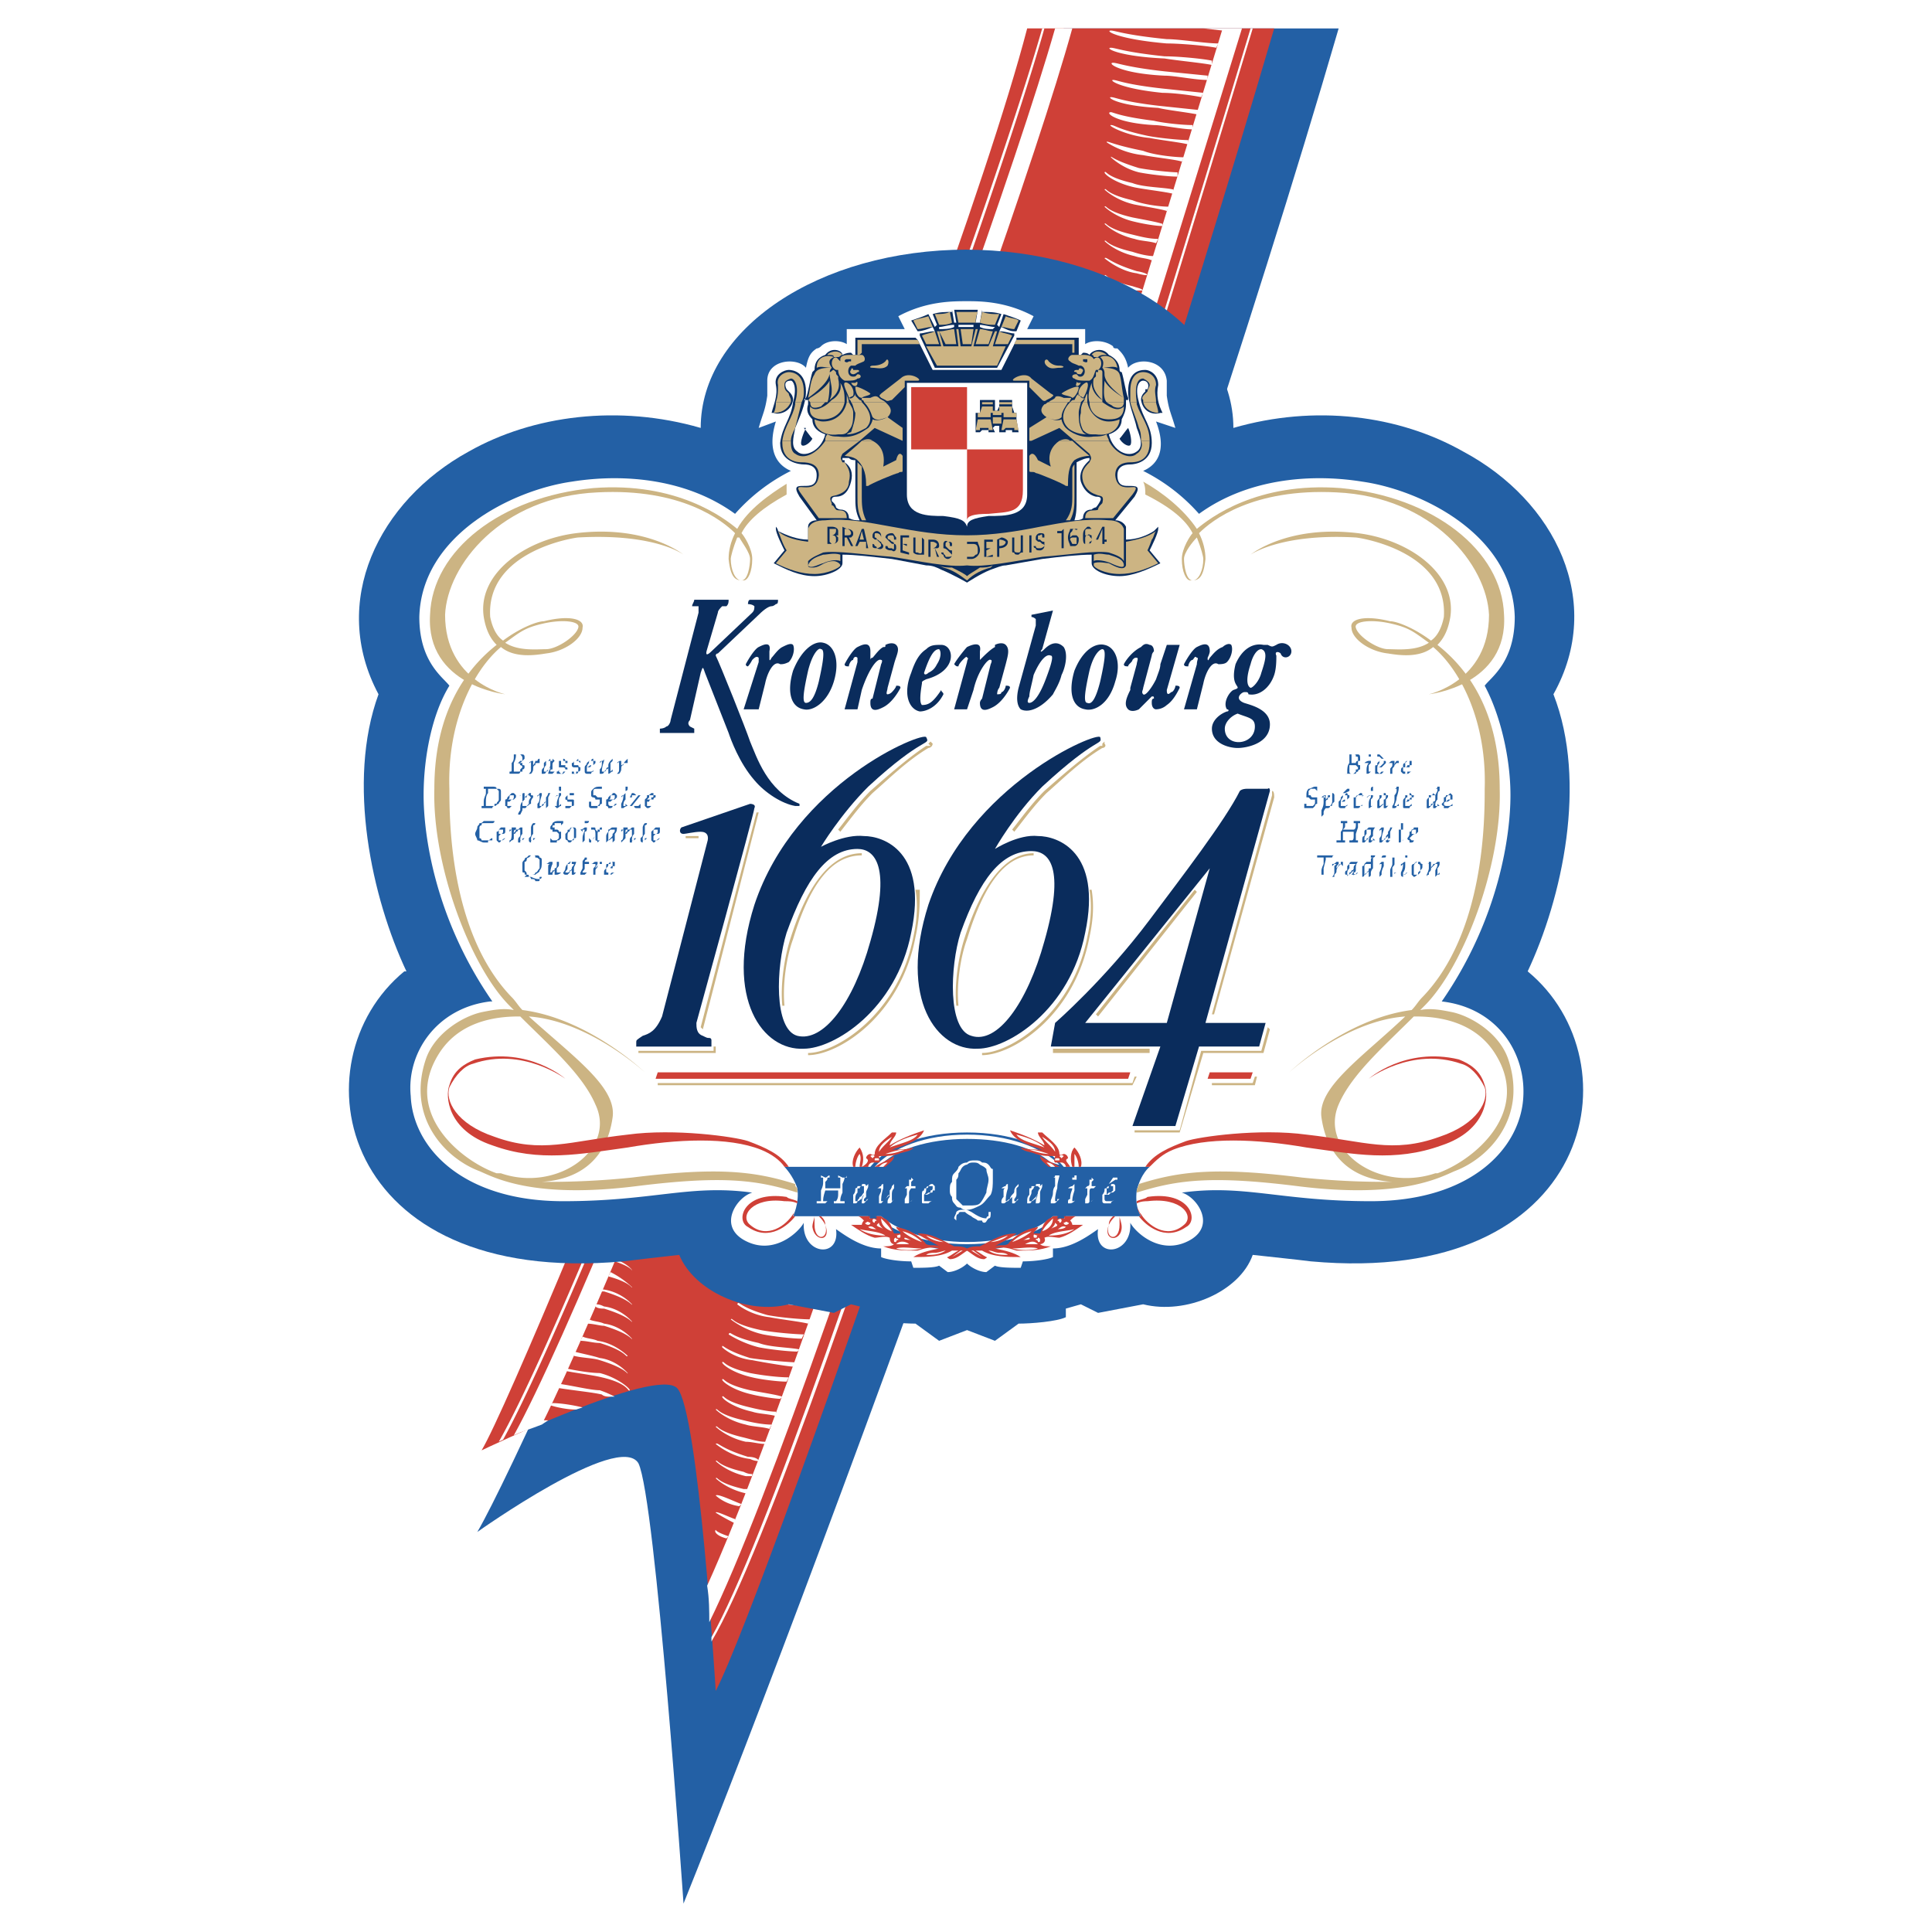 <svg xmlns="http://www.w3.org/2000/svg" width="2500" height="2500" viewBox="0 0 192.756 192.756"><g fill-rule="evenodd" clip-rule="evenodd"><path fill="#fff" d="M0 0h192.756v192.756H0V0z"/><path d="M106.125 2.834c-13.5 51.647-52.718 140.154-58.504 150.013 0 0 14.144-10.072 16.073-6.857 1.715 3.428 4.5 43.932 4.5 43.932 14.144-35.146 48.218-128.154 65.363-187.087h-27.432v-.001z" fill="#2360a5"/><path d="M102.482 2.834c-7.929 30.432-49.718 133.941-54.433 141.869 0 0 17.359-8.357 19.502-6.215 2.143 2.143 3.857 30.217 3.857 30.217 5.143-9.857 36.861-101.58 55.718-165.871h-24.644z" fill="#cf4037"/><path d="M83.624 123.273c-1.071-.215-3.643-.43-4.929-.643-2.357-.215-3.857-1.287-3.857-1.287.214-.213 0 .215 3.643 1.072 1.5.215 4.072.428 5.358.428l-.215.43zm-.643 1.715c-1.071 0-3.215-.215-4.286-.43-2.357-.428-3.857-1.5-3.857-1.5.214-.215 0 .43 3.643 1.072 1.072.215 3.429.428 4.715.428l-.215.43zm-.429 1.713c-1.286 0-3.215-.213-4.5-.428-2.143-.428-3.429-1.285-3.429-1.285.214-.43 0 .213 3.429.857 1.072.428 3.429.428 4.5.643v.213zm-.642 1.93c-1.072-.215-3.215-.428-4.501-.643-1.929-.215-3.214-1.287-3.214-1.287 0-.428 0 .215 3.214 1.072 1.072.215 3.644.43 4.501.43v.428zm-.643 1.715c-.857 0-3.215-.215-4.287-.43-1.929-.428-3.214-1.5-3.214-1.5.214-.213 0 .43 3 1.072 1.286.215 3.643.428 4.5.428v.43h.001zm-.643 1.713c-.857-.213-2.786-.428-3.857-.643-1.929-.213-3.215-1.285-3.215-1.285.214-.428 0 .215 3 1.072 1.071.213 3.214.428 4.286.428l-.214.428zm-.643 1.502c-.857 0-2.786-.215-3.858-.43-1.929-.428-3.214-1.5-3.214-1.5.214-.215 0 .428 3 1.072 1.071.213 3.429.428 4.286.428l-.214.43zm-.429 1.285c-.857 0-2.786-.215-3.858-.43-1.714-.428-3-1.285-3-1.285.214-.428 0 .215 3 .857 1.072.428 3 .428 4.072.643l-.214.215zm-4.715.642c1.286.215 4.071.43 4.5.43l-.214.428c-.429 0-3-.428-4.072-.643-1.929-.215-3-1.287-3-1.287 0-.428 0 .215 2.786 1.072zm3.643 2.358c-.857 0-2.572-.215-3.429-.428-1.929-.43-3-1.287-3-1.5.214-.215 0 .428 2.786 1.07 1.071.215 2.786.43 3.857.43l-.214.428zm-6 15.644c-.857-.215-1.286-.643-1.071-.857 0 0 0 .215 1.286.643l-.215.214zm.857-1.5c-1.286-.643-1.929-1.072-1.929-1.072 0-.215 1.286.43 1.929.643v.429zm.429-1.715c-1.5-.215-2.357-1.072-2.357-1.072.214-.213 1.929.645 2.571.857l-.214.215zm.643-1.285c-1.929-.43-3-1.5-3-1.5.214-.215 0 .428 2.786 1.07h.429l-.215.43zm0-1.715c-1.929-.43-3-1.5-3-1.5.214-.215 0 .428 2.786 1.07.429.215.643.215.857.215v.215h-.643zm.428-1.714c-1.929-.215-3.429-1.5-3.429-1.5.214-.215.429.428 3.214 1.285.643 0 1.071.215 1.071.43.001-.001-.427-.001-.856-.215zm1.5-1.5c-.643 0-1.286-.215-1.929-.215-1.929-.428-3-1.5-3-1.5.214-.213 0 .43 2.786 1.072.857.215 1.5.428 2.143.428v.215zm.429-1.5c-.643-.215-1.715-.215-2.357-.428-1.929-.43-3-1.502-3-1.502.214-.213 0 .43 2.786 1.072.857.215 1.929.43 2.786.43l-.215.428zm.643-1.286c-.857-.215-1.714-.215-2.357-.43-1.929-.428-3-1.285-3-1.5.214-.215 0 .43 2.786 1.072.857.213 1.929.428 2.571.428v.43zm.428-1.714c-.429 0-1.929-.215-2.786-.43-1.929-.428-3-1.285-3-1.5.214-.213 0 .43 2.786 1.072 1.071.215 2.571.428 3.214.643l-.214.215zM115.127 25.551l-.215.429c-.428-.214-1.072-.214-1.715-.429-1.928-.429-3-1.5-3-1.5.215-.214 0 .428 2.787 1.071.643.214 1.5.429 2.143.429zm-2.143 3c.643.214.855.214 1.07.429h-1.07c-1.715-.429-2.787-1.5-2.787-1.5.215-.214 0 .429 2.787 1.071zm9-25.502l-1.93-.215h1.93v.215zm-.642 1.714c-1.072-.214-3.645-.428-4.93-.428-4.93-.429-6.215-1.286-5.572-1.286.43 0 1.287.428 5.572.857 1.285 0 3.857.429 5.143.429l-.213.428zm-.43 1.715c-1.07-.214-3.428-.429-4.715-.643-4.715-.214-6-1.072-5.357-1.072.43 0 1.287.429 5.357.857 1.287 0 3.645.214 4.715.429v.429zm-.428 1.5c-1.287 0-3.215-.429-4.287-.429-4.5-.214-5.785-1.286-5.143-1.286.428 0 1.285.428 5.143.857l4.287.429v.429zm-.642 1.714c-1.072-.214-2.787-.429-3.857-.429-4.287-.428-5.357-1.286-4.93-1.286s1.072.429 4.93.857l4.07.428-.213.43zm-.43 1.715c-1.07-.214-3-.428-3.857-.643-4.072-.215-5.143-1.072-4.715-1.072.43 0 1.072.429 4.715.857l4.072.429-.215.429zm-.428 1.5c-1.072 0-3-.429-3.857-.429-3.857-.214-4.93-1.286-4.287-1.286.215 0 .857.429 4.287.857.857.214 2.785.429 3.857.429v.429zm-.429 1.5c-.857-.214-2.785-.429-3.857-.643-2.357-.214-4.285-1.286-3.857-1.286.43 0 .643.429 3.645 1.072 1.07.214 3.213.428 4.07.428v.429h-.001zm-.643 1.715c-.643-.214-2.785-.429-3.857-.643-2.143-.215-3.643-1.286-3.643-1.286 0-.214.428.214 3.643.857 1.072.429 3.215.643 4.072.643l-.215.429zm-.428 1.5c-.857 0-2.787-.214-3.857-.429-1.715-.428-2.787-1.5-2.787-1.5 0-.214 0 .214 2.787 1.072 1.07.214 3.215.428 3.857.428v.429zm-.429 1.714c-.857-.214-2.785-.428-3.857-.643-1.928-.429-3-1.286-3-1.5.215-.214 0 .429 2.787 1.072 1.07.429 3.213.429 4.07.643v.428zm-6.858 15.001s0 .429 1.93.857l-.215.428c-1.5-.642-2.142-1.07-1.715-1.285zm2.143-.857h.215v.429a54.44 54.44 0 0 0-2.357-1.286c-.001-.214 2.142.857 2.142.857zm.644-1.5v.214c-1.715-.429-2.787-1.286-2.787-1.286 0-.214 2.787 1.072 2.787 1.072zm0-1.286c-1.715-.429-2.787-1.5-2.787-1.5.215-.214 0 .429 2.787 1.072.213 0 .428.214.643.214l-.215.214h-.428zm.428-3.428c-1.715-.214-3.215-1.5-3.215-1.5.215-.214.43.429 3.215 1.286 1.285.214 1.5.642 0 .214zm1.928-3.001c-.643-.214-1.5-.214-2.143-.429-1.928-.429-3-1.5-3-1.5.215-.214 0 .429 2.787 1.071.855.214 1.713.429 2.57.429l-.214.429zm.644-1.715c-.645 0-1.93-.214-2.787-.428-1.928-.429-3-1.5-3-1.5.215-.214 0 .428 2.787 1.071 1.07.214 2.355.429 3 .643v.214zm.428-1.5c-.643-.214-2.143-.428-3.215-.643-1.928-.429-3-1.5-3-1.5.215-.214 0 .428 2.787 1.071 1.07.429 2.785.643 3.643.643l-.215.429z" fill="#fff"/><path d="M121.984 2.834h1.928c-9.215 29.789-41.574 135.654-53.146 159.013 0-1.072 0-2.357-.214-3.643 12.429-27.431 42.432-125.795 51.432-155.37z" fill="#fff"/><path d="M70.98 163.348c10.287-18.215 44.36-129.225 53.79-160.513h.215c-9.43 31.289-43.718 143.798-54.004 160.943v-.43h-.001zM51.264 143.203c9.857-17.787 46.503-114.009 54.003-140.369h1.715c-6.857 24.859-41.789 117.009-52.933 139.298-1.07.429-1.928.643-2.785 1.071z" fill="#fff"/><path d="M49.764 143.846c9.644-16.93 46.718-114.866 54.218-141.011h.215C96.911 28.766 60.05 125.846 50.193 143.633l-.429.213zM55.764 138.061c1.5.215 3.215.643 4.072.643a10.41 10.41 0 0 1 1.5.643h-.429c-.214 0-.643 0-.857-.215-.857-.213-3-.428-4.286-.643v-.428zm.858-1.5c1.071.215 2.357.428 3.214.428 1.714.43 3 1.5 3 1.715-.214.215 0-.643-2.786-1.285-.857-.215-2.571-.43-3.643-.643l.215-.215zm.642-1.715c.857.215 1.929.428 2.572.643 1.714.215 2.786 1.5 2.786 1.5 0 .215 0-.428-2.786-1.285-.643-.215-1.714-.215-2.572-.43v-.428zm.858-1.5c.429.215 1.071.215 1.5.428 1.715.215 3 1.5 3 1.5-.214.215 0-.428-2.786-1.285-.643 0-1.286-.215-1.929-.215l.215-.428zm.643-1.715c.428.215 1.071.215 1.5.428 1.714.215 2.786 1.502 2.786 1.502 0 .213 0-.43-2.786-1.287-.429 0-1.072-.215-1.714-.215l.214-.428zm.643-1.5c.214 0 .428 0 .857.215 1.714.213 2.786 1.5 2.786 1.5 0 .213 0-.43-2.786-1.287-.214 0-.643 0-.857-.213v-.215zm.642-1.5c1.929.215 3 1.5 3 1.5 0 .215 0-.428-2.786-1.285h-.214v-.215zm.858-1.715a9.082 9.082 0 0 1 2.143 1.5c0 .215 0-.428-2.357-1.07l.214-.43zm.428-1.285c1.286.428 1.714 1.07 1.714 1.07 0 .215.215-.213-1.714-.855v-.215zm-6.214 14.357c.857 0 2.143.215 3 .43l-.643.213c-.857 0-1.929-.213-2.572-.428l.215-.215zm-1.072 2.145v-.43h.643l-.643.43z" fill="#fff"/><path d="M96.482 132.703l-2.786 1.07-2.357-1.715c-1.286 0-3.857-.213-4.714-.643v-.857l-1.714-.428-1.714.857-4.5-.857c-4.072 1.072-9.429-1.285-10.93-4.93-1.929.215-3.857.43-5.572.645-28.502 2.57-32.789-19.932-21.859-28.932h.214c-3.429-7.287-6-18.859-2.786-27.646-4.929-9.215 0-19.287 9-24.216 6.429-3.644 15.001-4.715 23.145-2.357 0-9.858 11.786-17.788 26.573-17.788h-.214c14.787 0 26.787 7.93 26.787 17.788 8.145-2.357 16.502-1.286 22.932 2.357 9.215 4.929 14.145 15.001 9 24.216 3.43 8.787.857 20.359-2.57 27.646 10.928 9 6.643 31.502-21.645 28.932-1.715-.215-3.857-.43-5.787-.645-1.285 3.645-6.643 6.002-10.93 4.93l-4.5.857-1.715-.857-1.5.428v.857c-.857.43-3.43.643-4.715.643l-2.357 1.715-2.786-1.07z" fill="#2360a5"/><path d="M78.909 46.981c-1.5-.643-2.357-2.143-1.5-4.929l-1.714.643c.429-1.5.643-1.714.857-3.215v-1.5c0-2.143 3-2.357 3.857-1.286.214-1.072.429-1.5 1.072-1.929 0 0 .214 0 .429-.214.643-.643 1.929-.643 2.571-.214v-1.5h5.786l-.643-1.286c2.786-1.5 5.358-1.5 6.858-1.5 1.286 0 3.858 0 6.643 1.5l-.643 1.286h5.787v1.5c.643-.429 1.928-.429 2.785.214 0 .214.215.214.428.214.43.429.857.857 1.072 1.929.857-1.072 3.643-.857 3.857 1.286v1.5c.215 1.5.43 1.714.857 3.215l-1.93-.643c1.072 2.786.215 4.286-1.285 4.929a18.45 18.45 0 0 1 5.572 4.286c4.715-3.429 10.93-4.071 16.287-3.214 6 .857 15 5.357 15.215 13.501 0 4.5-2.357 6-3 6.857 1.5 2.786 2.572 7.072 2.572 10.93s-1.072 12.215-6.857 20.573c5.57.643 8.357 5.143 8.143 9.43-.215 5.143-5.143 10.5-15.215 10.5-9.002 0-12.645-1.715-18.859-.857 1.5.43 3.43 3.215.857 4.715-3 1.715-5.572-.857-6-1.713.215 3.213-3.645 3.643-3.215.643-.643.428-2.572 1.928-4.5 1.928v.857c-.43.215-1.715.43-3 .43l-.215.643c-.857 0-2.143 0-2.572-.215l-.857.643c-.643 0-1.5-.428-1.928-.857-.429.43-1.286.857-1.929.857l-.857-.643c-.429.215-1.714.215-2.571.215l-.214-.643c-1.286 0-2.572-.215-3-.43v-.857c-1.929 0-3.857-1.5-4.5-1.928.429 3-3.429 2.57-3.215-.643-.429.855-3 3.428-6 1.713-2.572-1.5-.643-4.285.857-4.715-6.214-.857-9.857.857-18.858.857-10.072 0-15.001-5.357-15.215-10.5-.429-4.287 2.572-8.787 7.929-9.43h.214c-5.787-8.358-6.858-16.715-6.858-20.573s.857-8.144 2.572-10.93c-.643-.857-3-2.357-3-6.857.213-8.144 9.214-12.644 15.214-13.501 5.357-.857 11.572-.214 16.287 3.214a18.45 18.45 0 0 1 5.572-4.286z" fill="#fff"/><path d="M73.551 53.625c-.429 1.071-.643 1.929-.643 2.143 0 1.072.429 2.143 1.071 2.143.643 0 .857-1.5.857-2.143s-.857-1.714-1.072-2.143h-.213zm4.929-4.287c-2.357 1.286-3.857 2.572-4.5 3.857.214.214 1.071 1.5 1.071 2.572 0 1.286-.428 2.143-.857 2.143-.643 0-1.286 0-1.5-2.143 0-.857.214-1.714.643-2.572-1.286-1.286-5.357-4.5-13.716-4.071-9.644.428-15.001 7.286-15.215 12.215 0 6.644 6 7.929 6 7.929s-7.929-.857-7.5-7.929c.214-6.429 7.072-11.787 16.287-12.644 8.358-.643 13.073 3 14.358 4.071 1.072-1.929 3.215-3.429 4.929-4.5v1.072zM119.412 53.625c-.428.429-1.285 1.5-1.285 2.143s.215 2.143.857 2.143 1.07-1.071 1.07-2.143c.001-.215-.212-1.072-.642-2.143zm-5.357-5.572c1.93 1.072 4.072 2.786 5.357 4.714 1.285-1.071 6-4.714 14.359-4.071 9.215.857 16.072 6.215 16.287 12.644.428 7.072-7.502 7.929-7.502 7.929s6.002-1.286 6.002-7.929c-.215-4.929-5.572-11.787-15.217-12.215-8.357-.429-12.43 2.786-13.715 4.071.428.857.643 1.715.643 2.572-.215 2.143-.857 2.143-1.5 2.143-.428 0-.857-.857-.857-2.143 0-1.072.857-2.357 1.072-2.572-.643-1.286-2.143-2.571-4.715-3.857.001-.429.001-.858-.214-1.286z" fill="#ccb483"/><path d="M131.414 87.27h.428v-.429s0-.214.215-.643v-.643h-.643v-.215H133.128c-.213 0-.213.214-.213.214v0h-.215-.428v.214l-.215.857v.642h.215-.43c0 .003-.215.003-.428.003zM133.127 87.484h-.213c.213-.214.213-.429.213-.429v-.643l.215-.214h-.215l-.213.214v-.214c.213 0 .213 0 .428-.214h.215v.214c-.215.214-.215.214-.215.429.215-.215.215-.429.43-.429v-.214h.213v.428l-.213-.214-.215.214c-.215.215-.215.429-.215.429 0 .214 0 .214-.215.429v.214zM135.484 87.056l-.213.214c-.215 0-.215 0-.215.214v-.214h-.215s.215-.214.215-.429l-.215.214-.213.214s-.215 0-.215.214v-.214c-.215 0-.215 0-.215-.214 0 0 0-.214.215-.214v-.429l.215-.214c0-.214.213-.214.213-.214h.643c-.213.214-.213.428-.213.643v.214s0 .214-.215.214c0 0 0 .214.215.214 0 .001 0-.213.213-.213zm-.213-.857h-.215-.428v.429c-.215.214-.215.428-.215.428v.214h.215v-.214s.213 0 .213-.214c0 0 .215 0 .215-.214.001-.215.001-.215.215-.429zM136.984 87.056v.214h-.213c0 .214-.215.214-.215.214v-.214-.429s0 .214-.215.214c0 .214-.213.214-.213.214 0 .214-.215.214-.215.214v-.213-.428-.429c.215 0 .215-.214.215-.214l.213-.214h.43v-.215c0-.214.213-.214.213-.214h-.213v-.214h-.215.643s0 .214-.215.214v1.072c-.213.214-.213.428-.213.428v.214h.213v-.214zm-.213-.857h-.43c-.213 0-.213.214-.213.214v.857l.213-.214.215-.214c0-.214 0-.214.215-.214v-.429zM137.842 85.556s0-.214.215-.214h.215c0 .214 0 .214-.215.214h-.215zm-.213.857v-.214l.213-.214h.215v.428c-.215.429-.215.643-.215.643v.214c.215 0 .215-.214.215-.214 0 .214-.215.214-.215.214l-.213.214v-.214-.214c.213-.428.213-.643.213-.857-.213 0-.213 0-.213.214zM139.129 87.056h.213c-.213 0-.213.214-.428.214v.214h-.215v-.214-.428c0-.214.215-.429.215-.643h-.215.215v-.214-.429h.215v.643h.213-.213c0 .214-.215.214-.215.429v.642s.215 0 .215-.214zM140.199 85.556v-.214h.215v.214h-.215zm-.428.857v-.214c.215 0 .215-.214.428-.214v.428c0 .429-.213.643-.213.643v.214h.213s0-.214.215-.214c-.215.214-.428.214-.428.214v.214s-.215 0-.215-.214v-.214c.215-.428.215-.643.215-.857l-.215.214zM140.842 87.056v-.643c0-.214.215-.214.215-.214l.215-.214h.428s0 .214.215.214v.214c0 .215 0 .215-.215.429v.214l-.213.214c-.215 0-.215.214-.43.214l-.215-.214v-.214zm.215-.215v.428h.43v-.214l.213-.214v-.429s0-.214-.213-.214v-.214c-.215 0-.43.214-.43.428v.429zM142.344 87.484v-.214s.213-.429.213-.643v-.429h-.213v.214-.214c.213 0 .213 0 .213-.214h.215v.643c0-.215.215-.215.215-.429.215 0 .215 0 .428-.214h.215v.214s0 .214-.215.429v.642l.215-.214c0 .214 0 .214-.215.214l-.213.214v-.214-.429c.213-.429.213-.429.213-.643h-.213l-.215.214-.215.215c0 .214 0 .214-.215.428v.214c0 .002-.213.002-.213.216zM133.342 84.056v-.214h.43v-.857c.213-.214.213-.428.213-.643v-.214h-.213v-.214h.643v.214h-.215v.214c0 .214 0 .214-.215.429h1.072s.215 0 .215-.429v-.214h-.215v-.214h.643v.214h-.215v.429l-.213.643v.643h.213v.214h-.428-.428v-.214h.213c.215 0 .215-.214.215-.429v-.429h-1.073v.857h.215v.214h-.428-.429zM136.984 83.627l.215.214h-.215l-.213.214h-.215v-.214s0-.214.215-.429l-.215.214-.215.214-.213.214h-.215v-.214c0-.214 0-.429.215-.429v-.429c0-.214.213-.214.213-.214l.215-.214h.643c-.215.214-.215.428-.215.643v.214l-.213.214v.214h.213v-.212zm-.213-.857h-.215-.215v.429c-.213.214-.213.428-.213.428v.214h.213c0-.214 0-.214.215-.214 0-.214.215-.214.215-.428v-.429zM137.629 82.984v-.214l.213-.214h.215v.214c-.215.643-.215.857-.215 1.071h.215s0-.214.215-.214c0-.214 0-.214.213-.428v-.215s.215-.214.215-.428h.215l-.215.428v.643c-.215 0-.215 0-.215.214h.215l.215-.214-.43.429c-.213 0-.213 0-.213-.214.213 0 .213-.214.213-.214v-.214l-.213.214-.215.214-.215.214h-.213v-.428c.213-.214.213-.428.213-.643v-.215s-.213 0-.213.214zM139.986 83.627c0 .214 0 .214-.215.214 0 .214 0 .214-.215.214v-.642-.643h-.215.43v-.642h.215v.643h-.215v1.071h.215v-.215zM141.486 83.627c-.215.214-.215.214-.43.214 0 .214-.215.214-.215.214h-.213v-.214s-.215 0-.215-.214c0 0 .215-.214.215-.428v-.215s.213 0 .213-.214c0 0 .215 0 .215-.214h.43v.428l-.215.215c-.215 0-.215 0-.43.214l-.213.214.213.214h.215c.215 0 .215 0 .43-.214zm-.644-.428h.215c.215 0 .215 0 .215-.215v-.214h-.215s-.215 0-.215.214v.215zM130.127 80.627v-.214-.214h.215v.214h.643c.215-.214.215-.214.215-.429v-.214h-.215-.213l-.215-.214h-.215v-.214c0-.215 0-.429.215-.643.215 0 .428-.214.643-.214h.215v.642-.214l-.215-.214h-.428l-.215.214v.429h.215s0 .214.213.214h.43v.642s-.215 0-.215.214l-.215.214h-.213-.645v.001zM131.842 81.484v-.643c.215-.429.215-.643.215-.857v-.429h.215l-.215-.214v.214h-.215c.215-.214.215-.214.43-.214v-.215.215h0v.428c.213-.214.213-.214.213-.428h.43v-.215c.213 0 .213.215.213.215v.643l-.213.214c0 .214 0 .214-.215.214 0 .214-.215.214-.215.214h-.213s-.215.214-.215.428v.215l-.215.215zm.429-1.071h.428c.215-.214.215-.429.215-.429v-.429-.214h-.215c0 .214 0 .214-.215.214v.214c-.213 0-.213.214-.213.214v.43zM134.414 80.198v.214s-.215 0-.215.214h-.428s-.215 0-.215-.214v-.428c.215-.214.215-.214.215-.429l.213-.214h.215s0-.215.215-.215c0 0 0 .215.215.215v.214l-.215.214h-.215c0 .214 0 .214-.215.214h-.213v.428h.428c0 .002.215.002.215-.213zm-.643-.214c.213 0 .213-.214.428-.214h.215v-.214-.214h-.215-.215v.214c0-.001-.213.214-.213.428zm.428-.858h-.215l.43-.428h.215v.214l-.43.214zM135.914 80.198v.214h-.215c0 .214-.215.214-.215.214h-.213-.215v-.214-.428-.429h.215c0-.214.213-.214.213-.214l.215-.215c.215 0 .215 0 .215.215h.215c-.215 0-.215.214-.215.214v-.214h-.43c-.213.214-.213.214-.213.428v.643h.428s.215.001.215-.214zM136.771 78.698c0-.214.213-.214.213-.214v.428h-.213v-.214zm-.429.857c.215-.214.43-.214.43-.214h.213c0 .214 0 .214-.213.428v.643h.213c-.213 0-.213.214-.428.214v-.214-.214c0-.429.215-.643.215-.643v-.214h-.215s0 .214-.215.214zM138.484 80.198v.214l-.213.214h-.215v-.643.214l-.215.214-.213.214h-.215v-.214-.429c0-.215.215-.214.215-.429v-.214h.428v-.215c.215 0 .215 0 .215.215h.213v-.215.215c0 .214 0 .214-.213.428v.643c.213.003.213.003.213-.212zm-.213-.857h-.43v.214l-.213.214v.643c.213 0 .213-.214.428-.214v-.429c.215.001.215-.214.215-.428zM139.557 80.198v.214h-.215c0 .214-.213.214-.213.214h-.215v-.214s.215-.214.215-.643v-.428c.213-.215.213-.429.213-.429v-.214h-.213s.213 0 .213-.214h.215c0 .214 0 .429-.215 1.071 0 .429-.213.643-.213.857h.213l.215-.214zM140.842 80.198v.214s-.213 0-.213.214h-.43c-.213 0-.213 0-.213-.214v-.428c0-.214 0-.214.213-.429v-.214h.43v-.215c.213 0 .213.215.213.215h.215c0 .214 0 .214-.215.214v.214h-.213c0 .214-.215.214-.215.214h-.215v.428h.43c0 .002 0 .002.213-.213zm-.643-.214c.215 0 .215-.214.215-.214h.215c0-.214.213-.214.213-.214 0-.214 0-.214-.213-.214h-.215v.214c-.215-.001-.215.214-.215.428zM143.414 80.198l.215.214h-.215l-.213.214h-.215v-.214s0-.214.215-.429l-.43.429-.215.214h-.213v-.214-.429c0-.215 0-.214.213-.429v-.214h.215c.215 0 .215-.215.215-.215l.215.215.213-.429v-.214h-.213s.213 0 .213-.214h.215v.429c-.215 0-.215.429-.215.857-.213.214-.213.429-.213.429v.214h.213v-.214zm-.213-.857h-.43v.214h-.215v.857c.215 0 .215 0 .215-.214.215 0 .215 0 .215-.214 0 0 .215 0 .215-.214v-.429zM144.914 80.198v.214c-.213 0-.213 0-.428.214h-.43v-.214s-.213 0-.213-.214l.213-.214v-.429s.215 0 .215-.214h.215l.215-.215.213.215v.428h-.213c-.215.214-.215.214-.43.214s-.215.214-.215.214c0 .214.215.214.215.214h.215c.215.002.215.002.428-.213zm-.643-.214l.215-.214h.215v-.214-.214h-.215l-.215.214v.428zM134.199 77.198h.215v-.214c0-.214 0-.643.215-.857v-.643-.215h-.215 1.071c.215 0 .215.215.215.429v.214c-.215 0-.215 0-.215.214h-.213.213c0 .214 0 .214.215.214v.428c-.215 0-.215.214-.215.214s-.213 0-.213.214h-.215-.858v.002zm.643-1.072h.43c0-.214.213-.214.213-.214v-.214c0-.214 0-.214-.213-.214 0-.215 0-.215-.215-.215h-.215v.857zm-.213.858c0 .214.213.214.213.214.215 0 .215 0 .43-.214v-.214c.213 0 .213 0 .213-.214l-.213-.214h-.43-.213v.642zM136.557 75.269h.215v.215h-.215v-.215zm-.428.857c.213-.214.428-.214.428-.214h.215v.214l-.215.214v.643h.215c-.215.214-.215.214-.43.214v-.214-.214c0-.429.215-.643.215-.643h-.215-.213zM138.057 76.984l-.215.214h-.643v-.214-.429c0-.214 0-.214.215-.214v-.214c.215-.214.215-.214.428-.214h.215c.215 0 .215 0 .215.214l-.215.214-.215.214h-.428v.428l.215.214.213-.214h.215v.001zm-.643-.429c.215 0 .215 0 .428-.214l.215-.214v-.214h-.215-.213v.214s-.215.214-.215.428zm.643-.857h-.215l-.213-.214h-.215v-.215h.215l.428.429zM138.699 77.198v-.428c0-.214.215-.214.215-.429v-.214h-.43c.215 0 .215-.214.43-.214h.215v.214s0 .214-.215.429c.215-.214.215-.429.428-.643h.215v.214h-.215l-.213.214c0 .214-.215.214-.215.429v.428h-.215zM140.842 76.984c-.213 0-.213.214-.428.214h-.428l-.215-.214c0-.214 0-.429.215-.429v-.214c0-.214.213-.214.213-.214 0-.214.215-.214.215-.214h.428v.428c-.213 0-.213 0-.213.214h-.643v.214c0 .214 0 .214.213.214v.214c.215 0 .215 0 .215-.214l.428.001zm-.643-.429s.215 0 .215-.214h.215v-.214-.214h-.215l-.215.214v.428z" fill="#2360a5"/><path d="M111.697 121.344c0 .215.215.645.215 1.072 0 1.5-1.93 1.5-1.285-.215 0-.428.213-.643.428-.857h.215c-.215.215-.43.43-.643.857-.43 1.5 1.07 1.715 1.07 0v-.857zM81.91 121.344c.214.215.428.43.428.857.643 1.715-1.071 1.715-1.286.215 0-.428.214-.857.214-1.072v.857c0 1.715 1.5 1.5 1.071 0-.214-.428-.428-.643-.643-.857h.216z" fill="#cf4037"/><path d="M68.837 72.483c-.214-.214-.214-.428 0-.643l1.072-4.715c.214-.643.214-.643.428 0l2.357 6.001c.214.643 1.071 3 2.572 4.714 1.071 1.286 2.786 2.357 4.071 2.572h.429v-.214c-3.214-1.286-4.286-4.714-4.929-6.215-.429-1.286-3-7.715-3.429-8.572 0 0 0-.215.214-.215l4.072-3.857c.643-.643 1.072-.857 1.286-.857.215 0 .429-.214.429-.214.214 0 .214-.214.214-.429h-2.786c-.214 0-.214.429-.214.429s.428 0 .643.214c0 .214 0 .429-.215.643l-4.071 3.857c-.429.429-.643.429-.429-.214l1.071-3.643c0-.214.215-.429.429-.643h.429c.214-.214.214-.429.214-.643h-3.429c0 .214-.214.429-.214.643h.643v.643L66.908 71.84c0 .214-.214.643-.429.643-.214.215-.643.215-.643.215v.429h3.429v-.429l-.428-.215z" fill="#0a2c5c"/><path d="M74.409 66.269c0 .214.214.214.214.214.214-.214.428-.643.428-.643.215-.214.429-.428.643-.214v.429l-1.5 4.715h1.5l.643-2.572c.214-1.072.857-2.357 1.5-1.929.214 0 .429 0 .857-.214.429-.429.643-1.286.429-1.714-.215-.214-.643 0-1.072.214s-.857.857-1.072 1.071c-.214.429-.214.214-.214 0v-.643c.214-1.072-.643-.643-1.072-.429-.427.215-1.07 1.286-1.284 1.715zM82.124 64.125c1.072.214 1.715 1.714 1.072 3.857s-2.143 3-3 2.786c-1.286-.215-1.714-1.715-1.071-3.857.856-2.142 2.142-3 2.999-2.786zm-1.715 6.001c.429 0 .857-.429 1.286-2.143.429-1.929.643-3.214.215-3.214-.215-.214-.857.428-1.286 2.143-.429 1.928-.643 3.214-.215 3.214zM84.267 66.269c.214-.429.857-1.5 1.286-1.714.429-.214 1.286-.643 1.286.429v.857s0-.214.214-.214c.214-.214.643-.857 1.071-1.071.214 0 .214 0 .214-.214.429-.214.857-.214 1.071 0 .429.429 0 1.072-.214 1.929l-.643 2.357c0 .215-.214.643 0 .643 0 0 .214 0 .428-.214 0 0 .429-.429.429-.643.214 0 .429 0 .429.214-.214.429-.857 1.5-1.714 1.929-.428.215-1.286.643-1.286-.428 0-.214 0-.429.214-.429l.857-3.429s.214-.429 0-.429c-.429-.214-1.286 1.072-1.929 3l-.429 1.929h-1.286l1.286-4.715v-.429c-.214-.214-.428 0-.428.214-.214 0-.429.429-.429.643-.213-.001-.427-.001-.427-.215zM91.981 70.34c.643 0 1.072-.214 1.929-1.5 0 .214.214.214.214.428-.643 1.286-1.714 1.714-2.357 1.714-1.071-.214-1.714-1.714-.857-3.857.428-1.286.857-1.929 1.5-2.357.428-.429.857-.429 1.5-.429 1.286 0 1.715 2.572-1.5 3.429-.429.214-.429.214-.429.429-.214 1.286-.214 1.929 0 2.143zm.644-3.215c.429-.214.643-.429.857-.857.429-.643.429-1.286.214-1.5-.429 0-.857.428-1.5 2.357 0 .215.214.215.429 0zM103.982 64.769c-.215.214-.215.428.215 0 .857-.857 1.5-.643 1.928-.214.43.643.215 1.929-.213 2.786-.215.857-.645 1.5-.857 1.929-1.072 1.286-2.357 1.929-3.215 1.5-.43-.429-.43-1.286-.215-2.144l1.715-6.214v-.643c-.215-.214-.43-.214-.43-.214v-.215l2.145-.428-1.073 3.857zm.858.643c-.428-.215-1.072.428-1.715 1.928-.215 1.072-.428 1.714-.428 2.143-.215.429-.215.643 0 .643.213 0 .857-.214 1.715-2.572.643-1.714.643-2.142.428-2.142zM95.196 66.269c.214-.429 1.072-1.5 1.286-1.714.429-.214 1.5-.643 1.286.429v.857l.215-.214c.215-.214.857-.857 1.285-1.071v-.216c.43-.214.857-.214 1.072 0 .428.429.215 1.072 0 1.929l-.643 2.357c-.215.215-.215.643-.215.643.215 0 .428 0 .428-.214.215 0 .43-.429.43-.643.215 0 .428 0 .428.214-.213.429-.857 1.5-1.713 1.929-.43.215-1.287.643-1.287-.428 0-.214.215-.429.215-.429l.857-3.429s.215-.429 0-.429c-.215-.214-1.287 1.072-1.715 3l-.643 1.929h-1.286l1.286-4.715c0-.214.214-.429 0-.429 0-.214-.214 0-.429.214 0 0-.428.429-.428.643-.214.001-.214.001-.429-.213zM110.197 64.34c1.072.214 1.715 1.714 1.072 3.643-.643 2.357-2.145 3-3 2.786-1.287-.215-1.715-1.715-1.072-3.857.858-2.143 2.143-2.787 3-2.572zm-1.715 5.786c.43.214.857-.429 1.287-2.143.428-1.929.643-3.214.213-3.214-.213 0-.857.428-1.285 2.143-.427 1.928-.642 3.214-.215 3.214zM117.697 68.625c-.213.429-.643 1.286-1.285 1.715a1.64 1.64 0 0 1-1.072.429c-.213 0-.428-.215-.428-.643 0-.214 0-.429.215-.429 0-.214 0-.214-.215-.214l-.215.214-1.07 1.072c-.43.214-.857.214-1.072 0-.428-.429-.215-1.072.215-1.929v-.215l.643-2.357c0-.214.215-.643 0-.643s-.215 0-.428.214c0 .214-.43.429-.43.643-.215 0-.428 0-.428-.214.213-.429.857-1.286 1.713-1.714.215-.214.43-.429.857-.214.215 0 .43.214.43.643-.215.214-.215.429-.215.429l-.857 3.214c0 .215-.215.429 0 .643s.857-.643 1.285-1.5c.215-.643.43-1.072.43-1.5l.643-1.929h1.285l-1.285 4.5c0 .214 0 .643.43.214.213 0 .428-.429.428-.643.213.001.426.001.426.214zM118.127 66.269c0 .214.215.214.428.214 0-.214.215-.643.43-.643.213-.214.213-.428.428-.214.215 0 0 .214 0 .643l-1.285 4.5h1.285l.643-2.572c.215-1.072.857-2.357 1.5-1.929.215 0 .645 0 .857-.214.43-.429.643-1.286.43-1.714-.215-.214-.643 0-.857.214-.643.214-1.072.857-1.287 1.071-.213.429-.213.214-.213 0 0 0 .213-.429.213-.643 0-1.072-.855-.643-1.285-.429-.43.216-1.072 1.287-1.287 1.716zM124.342 69.054c.213 0 .213.214.213.214 1.072.214 2.145-.643 2.572-1.929.215-.643.215-1.5.215-1.928-.215-.429.215-.429.428-.215.215.643 1.072.429 1.072-.214s-.857-1.072-1.5-.643c-.428.214-.428.214-.857 0h-.428c-1.072-.214-2.145.429-2.787 1.929-.215.857-.215 1.5 0 1.929.215.428.43.428-.215.643-.428.214-1.07 1.286-.643 1.929.215 0 .215.214 0 .214-.643.214-1.5.857-1.5 1.715 0 1.5 1.715 1.929 2.572 1.929s3.215-.429 3.215-2.357c0-1.5-1.93-1.929-2.572-2.143-1.072-.429-.215-1.072 0-1.072h.215v-.001zm-.858 2.143c1.07.429 1.715.429 1.715 1.286 0 1.929-3 2.144-3 .215 0-.643.643-1.286 1.285-1.501zm1.286-2.572c-.428-.214-.428-1.071 0-2.357.215-.857.643-1.5 1.072-1.5.643.214.428 1.071 0 2.357-.215.858-.858 1.5-1.072 1.5z" fill="#0a2c5c"/><path d="M52.121 86.627v-.429c0-.214 0-.214.214-.429 0 0 0-.214.214-.214l.214-.214h.858s.214 0 .214.214c0 0 .214 0 .214.214v.214c0 .428 0 .643-.214.857 0 .214-.214.214-.429.429h-.857c-.214 0-.214 0-.214-.214-.214 0-.214 0-.214-.214v-.214zm.214 0v.214c.214.214.214.214.214.429h.429c.215 0 .428 0 .428-.214.215 0 .215-.214.429-.428v-.858c-.214-.214-.214-.214-.429-.214 0-.214 0-.214-.214-.214h-.214l-.214.214c-.214 0-.214.214-.214.214 0 .214-.214.214-.214.214l-.001.643zm0 1.286v-.428l.214-.214c.214 0 .214 0 .214.214h.214c.428.214.643.214.643.214h.214v-.214h.214c0 .214-.214.214-.214.214 0 .214 0 .214-.214.214h-.215c0-.214-.214-.214-.428-.214 0-.214-.214-.214-.214-.214h-.213-.214v.214l-.001.214zM54.479 86.199c.214 0 .214-.214.429-.214h.214v.214c-.214.429-.214.857-.214.857s.214 0 .214-.214c.214 0 .214 0 .214-.214.215 0 .215-.215.215-.215v-.428h.214v.214c0 .214 0 .214-.214.429v.428h.428c-.214.214-.428.214-.428.214h-.215v-.429l.215-.214-.215.214c-.214.214-.214.214-.214.429h-.429v-.429-.429c0-.214.214-.214.214-.214h-.214l-.214.001zM57.479 87.056l-.215.214h-.214v-.429s-.214 0-.214.214l-.214.214h-.214s-.214 0-.214-.214c0 0 .214-.214.214-.428 0 0 0-.215.214-.429l.214-.214h.643c0 .214-.215.428-.215.643v.428l.215.001zm-.215-.857h-.214v-.214c-.214 0-.214.214-.214.214h-.214v.429c0 .214-.214.214-.214.428h.214s.214 0 .214-.214c.214 0 .214-.214.214-.214 0-.215.214-.215.214-.429zM58.55 87.056l-.214.214h-.214-.214v-.214l.214-.428v-.429h-.214.214v-.214c0-.214.214-.214.214-.429h.214v.214c-.214 0-.214.214-.214.214h.428v.214h-.429v.429c0 .214-.214.214-.214.428h.429v.001zM59.193 87.27v-.429c0-.214 0-.214.215-.429v-.214h-.429c.214 0 .214-.214.429-.214h.214v.214s-.214.214-.214.429c.214-.215.214-.429.428-.429v-.214h.214v.214h-.214c-.214 0-.214.214-.214.214 0 .215-.214.215-.214.429v.429h-.215zM61.122 87.056h.215c-.215 0-.215.214-.429.214h-.428-.214v-.214c0-.214 0-.214.214-.428v-.215c0-.214 0-.214.214-.214l.214-.214h.429v.428c-.215 0-.215 0-.215.215h-.642v.214c0 .214 0 .214.214.214v.214h.214c0-.214.214-.214.214-.214zm-.643-.429h.429c0-.215.214-.215.214-.215v-.214c0-.214 0-.214-.214-.214v.214h-.214c-.001.215-.001.215-.215.429zM49.121 83.627v.214h-.214c-.214 0-.214 0-.214.214h-.429c-.215 0-.429-.214-.643-.214 0-.214-.214-.429-.214-.643 0-.215.214-.429.214-.643s.214-.214.214-.429c.214 0 .214 0 .429-.214h1.072c0 .214-.214.214-.214.214v.214-.214h-.214-.643c-.214 0-.214 0-.214.214-.214 0-.214.214-.214.214v1.071c.214 0 .214.214.214.214h.643c.213.002.213-.212.427-.212zM50.407 83.627c-.214.214-.214.214-.429.214 0 .214-.214.214-.214.214l-.214-.214v-.214-.643c.214 0 .214-.214.214-.214l.214-.214h.429v.428c0 .215-.214.215-.214.215h-.215l-.214.214v.428h.214c.215 0 .215-.214.429-.214zm-.643-.428h.214c.215 0 .215-.215.215-.215v-.214h-.215-.214v.429zM50.835 84.056v-.214c.214 0 .214-.429.214-.643v-.429l-.214.214v-.214h.214v-.214h.428v.214s-.214 0-.214.214v.215c0-.215.214-.215.214-.429.214 0 .214 0 .428-.214h.214v.643c-.214.214-.214.428-.214.643h.214c0-.214 0-.214.214-.214l-.214.214c-.214 0-.214 0-.214.214h-.214v-.214c0-.214 0-.214.214-.429v-.643h-.214s0 .214-.214.214c0 0 0 .215-.214.215v.428s0 .214-.214.214l-.214.215zM53.407 83.627l-.214.214c-.214 0-.214 0-.214.214 0 0-.214 0-.214-.214v-.214l.214-.214v-.643h-.214.214v-.214s0-.214.214-.429h.214c0 .214-.214.214-.214.214v.429h.429-.215-.214v.429c-.214.214-.214.428-.214.428v.214h.214v-.214h.214zM54.907 83.841v-.214-.214.214l.214.214h.214c.215 0 .215 0 .429-.214v-.428l-.214-.215h-.429v-.214c-.214 0-.214 0-.214-.214s.214-.214.214-.429c.214-.214.429-.214.643-.214h.428v.214l-.214.214v-.214h-.214-.214-.215v.214c-.214 0-.214 0-.214.214h.214v.214h.215c.214 0 .214.214.214.214h.214v.643l-.214.214c-.214 0-.214 0-.214.214h-.643v-.213zM56.407 83.627v-.428l.214-.215c0-.214 0-.214.214-.214 0 0 0-.214.214-.214h.214c.215 0 .215.214.215.214v.643c0 .214 0 .214-.215.214 0 .214 0 .214-.214.214 0 .214-.214.214-.214.214-.214 0-.214-.214-.214-.214-.214 0-.214-.214-.214-.214zm.215-.214v.214c0 .214.214.214.214.214h.214l.214-.214v-.214-.643s0-.214-.214-.214c0 0-.214.214-.214.428-.214 0-.214.215-.214.429zM58.336 82.127v-.214h.428c0 .214-.214.214-.214.214h-.214zm-.214.857l-.214-.214c.214 0 .429-.214.429-.214h.214v.214s0 .214-.214.214v.857l.214-.214-.214.214-.214.214v-.214-.214c0-.428.214-.643.214-.857h-.214l-.001.214zM58.765 83.841v-.214l.214.214c.214 0 .214-.214.214-.214l.215-.214c0-.429 0-.643-.215-.643h-.214v.214-.428h.214c.215 0 .215 0 .215.214l.214.214v-.214h.214c0-.214 0-.214.214-.214v.214h-.214v.214c-.214 0-.214 0-.214.215v.642h.214l.214-.214-.214.214-.214.214s0-.214-.214-.214v-.429c-.215.214-.215.429-.429.429v.214c-.214.001-.214.001-.214-.214zM61.55 83.627l-.214.214-.215.214v-.214-.429.214c-.214 0-.214.214-.428.214l-.214.214v-.214-.429c0-.214.214-.429.214-.429v-.214c.214 0 .214-.214.428-.214h.429c0 .214 0 .428-.214.643v.642l.214-.212zm-.214-.857h-.429c-.214.214-.214.214-.214.429v.642l.214-.214c.214-.214.214-.214.214-.428.215-.215.215-.215.215-.429zM61.979 84.056v-.214c.214 0 .214-.429.214-.643v-.429l-.214.214v-.214h.214v-.214h.428v.214c-.214 0-.214 0-.214.214v.215c0-.215.214-.215.214-.429.214 0 .214 0 .428-.214h.215v.643c-.215.214-.215.428-.215.643h.215v-.214h.214l-.214.214c-.215 0-.215 0-.215.214h-.214v-.214c0-.214 0-.214.214-.429v-.643h-.214s0 .214-.214.214c0 0 0 .215-.214.215v.428l-.214.214-.214.215zM64.551 83.627l-.214.214c-.214 0-.214 0-.214.214 0 0-.215 0-.215-.214v-.214l.215-.214v-.643h-.215.215v-.214s0-.214.214-.429h.214c0 .214-.214.214-.214.214v.429h.428-.214-.214v.429c-.214.214-.214.428-.214.428v.214h.214v-.214h.214zM65.836 83.627c-.214.214-.214.214-.428.214 0 .214-.214.214-.214.214l-.214-.214v-.214-.643l.214-.214.214-.214h.428v.428c0 .215-.214.215-.214.215h-.214l-.214.214v.428h.214c.215 0 .215-.214.428-.214zm-.642-.428h.214c.214 0 .214-.215.214-.215v-.214h-.428v.429zM48.049 80.627v-.214h.214v-.429c0-.429.214-.643.214-.857v-.428h-.214v-.214h.857c.214 0 .429 0 .429.214h.214c.214 0 .214.214.214.214v.857c0 .214-.214.214-.214.429-.214 0-.214.214-.429.214 0 0-.214 0-.214.214h-.429-.642zm.429-.214h.858v-.214h.214c0-.214.214-.214.214-.429v-.428-.429l-.214-.214h-.858v.428c-.214.215-.214.643-.214.857v.429zM51.264 80.198c0 .214-.214.214-.214.214l-.214.214h-.214s0-.214-.214-.214v-.214-.429c.214 0 .214-.214.214-.214l.214-.214.214-.215h.214l.214.215v.214l-.214.214h-.214l-.214.214h-.214v.428h.428c0 .002.214.002.214-.213zm-.643-.428h.429s.214 0 .214-.214v-.214h-.214c-.214 0-.214 0-.214.214-.001-.001-.001.214-.215.214zM51.693 81.27c0-.215.214-.429.214-.429 0-.429 0-.643.214-.857v-.643h-.214l-.214.214c.214-.214.214-.214.428-.214 0-.215 0-.215.214-.215v.643c0-.214 0-.214.214-.428 0 0 .214 0 .214-.215h.214v.215c.214 0 .214 0 .214.214 0 0-.214.214-.214.429v.214c-.214 0-.214.214-.429.214 0 0 0 .214-.214.214h-.214v.214l-.214.429c.001.001.001.001-.213.001zm.428-.857h.428l.214-.214v-.214c0-.214.214-.429.214-.429l-.214-.214h-.214v.214c-.214 0-.214 0-.214.214l-.214.214v.429zM53.622 79.555v-.214s.214 0 .214-.215h.214v.215c-.214.643-.214.857-.214 1.071h.214s0-.214.214-.214c0 0 0-.214.214-.214v-.429s.214-.214.214-.429h.214l-.214.429v.857l.214-.214-.429.429v-.642l-.214.214s0 .214-.214.214l-.214.214h-.214v-.428c.214-.214.214-.429.214-.643v-.214c0-.001-.213-.001-.213.213zM55.764 78.698v-.214h.214v.428c-.214.001-.214.001-.214-.214zm-.429.857c.215-.214.429-.214.429-.214v-.215h.214v.215s-.214.214-.214.428v.643l.214-.214v.214c-.214 0-.214.214-.428.214l-.215-.214h.215v-.214c0-.429.214-.643.214-.857h-.214l-.215.214zM56.407 80.627v-.214-.214.214h.642v-.214-.214h-.428s0-.214-.214-.214v-.214l.214-.214h.214v-.215h.428v.429-.214h-.213-.214-.214v.428h.428c.214 0 .214 0 .214.214v.214c0 .214 0 .214-.214.214l-.214.214h-.214-.215zM58.765 80.413v-.214-.214h.214v.429h.643c.214-.214.214-.214.214-.429v-.214h-.214-.214c0-.214-.215-.214-.215-.214s-.214 0-.214-.214v-.215c0-.214 0-.214.214-.428.215-.214.429-.214.643-.214h.214v.428-.214h-.642s-.215 0-.215.214v.429h.215l.214.214h.428v.642s-.214 0-.214.214h-.214c0 .214 0 .214-.214.214h-.429s-.214 0-.214-.214zM61.336 80.198h.214c-.214.214-.214.214-.429.214 0 .214-.214.214-.214.214h-.214s0-.214-.214-.214v-.214-.429c.214 0 .214-.214.214-.214l.214-.214s.214 0 .214-.215h.215l.214.215v.214l-.214.214c-.215 0-.215 0-.429.214h-.214v.214s0 .214.214.214h.214c.001.002.215.002.215-.213zm-.643-.428h.428s.215 0 .215-.214v-.214h-.215c-.214 0-.214 0-.214.214.001-.001.001.214-.214.214zM62.408 78.698v-.214h.214v.214c0 .214-.214.214-.214.214v-.214zm-.429.857l.214-.214.214-.215v.643c-.214.214-.214.429-.214.643h.214v-.214l.214.214c-.214 0-.429.214-.429.214h-.214v-.428c.214-.429.214-.643.214-.857.001 0-.213 0-.213.214zM62.836 80.627v-.214l.857-1.071h-.643v.214h-.214l.214-.429c.215 0 .215 0 .429.215h.428v-.215.215l-.857 1.071h.643l.214-.214v.428h-.214-.214c-.214 0-.214-.214-.214-.214h-.429v.214zM65.194 80.198c0 .214-.214.214-.214.214-.214.214-.214.214-.429.214l-.214-.214v-.214-.429l.214-.214v-.214c.214 0 .214 0 .429-.215h.214v.215h.214v.214s-.214 0-.214.214h-.214s-.214 0-.214.214h-.214v.428h.428c-.001.002.214.002.214-.213zm-.643-.428h.429v-.214c.214 0 .214 0 .214-.214h-.214-.214v.214l-.215.214zM50.835 77.198v-.214c.214 0 .214 0 .214-.214v-.643c.214-.214.214-.429.214-.643v-.215h-.213 1.071c.214 0 .214.215.214.215v.214l-.214.214c-.214.214-.214.214-.428.214h.428v.214c.214 0 .214 0 .214.214 0 0 0 .214-.214.214v.214h-.214c0 .214-.214.214-.214.214h-.858v.002zm.429-1.072h.428l.214-.214h.214v-.214c0-.214 0-.214-.214-.429h-.428c.001.215.001.429-.214.857zm0 .858h.428c.214 0 .214 0 .214-.214l.214-.214c0-.214-.214-.214-.214-.214 0-.214-.214-.214-.428-.214h-.214v.856zM52.764 77.198c.214-.214.214-.214.214-.428v-.429-.428s0 .214-.214.214c.214-.214.214-.214.429-.214v-.214.214h.214-.214v.429s.214-.214.214-.429h.215s0-.214.214-.214v.428h-.214c-.215 0-.215 0-.215.214-.214 0-.214.214-.214.429 0 0 0 .214-.214.428h-.215zM55.335 76.984l-.214.214h-.214-.214c0-.214.214-.428.214-.643l-.214.214c0 .214-.214.214-.214.214 0 .214-.214.214-.214.214h-.214v-.214c0-.214 0-.214.214-.429v-.429l.214-.214h.214l.214-.214v.214h.214v-.214l.214.214c-.214.214-.214.214-.214.429v.429c-.214 0-.214 0-.214.214h.214l.214.001zm-.428-1.072h-.214-.214v.428c-.214.214-.214.429-.214.643h.214l.214-.214s.214-.214.214-.429v-.428zM55.55 77.198v-.214c.214 0 .214-.214.214-.214v.214l.214.214s.214 0 .214-.214h.214v-.214c0-.214-.214-.214-.214-.214h-.429v-.214-.214-.214h.428V75.7c.214 0 .214.214.214.214h.214v.214h-.214v-.214h-.428v.428h.428v.214c.214 0 .214 0 .214.214h-.214v.214l-.214.214h-.428-.213zM57.05 77.198v-.428.214h.214c0 .214 0 .214.215.214v-.214h.214v-.214-.214h-.429s-.214 0-.214-.214v-.214s.214 0 .214-.214h.215l.214-.214v.214h.214v.214l-.214-.214h-.214-.215v.428h.429c0 .214.214.214.214.214v.214c0 .214-.214.214-.214.214 0 .214-.214.214-.214.214h-.215-.214zM59.193 76.77v.214s-.214 0-.214.214h-.428s-.214 0-.214-.214v-.428c0-.214.214-.214.214-.429.214-.214.214-.214.429-.214 0 0 0-.214.214-.214v.214h.215v.214l-.215.214h-.214c0 .214-.214.214-.214.214h-.216v.428h.428c.001.001.215.001.215-.213zm-.643-.215c.214 0 .214-.214.429-.214h.214v-.214-.214h-.214-.214v.214c0-.001-.215.214-.215.428zM59.836 76.126c0-.214.214-.214.214-.214.214 0 .214-.214.214-.214v.214c-.214.643-.214.857-.214 1.072h.214l.214-.214s0-.214.214-.214v-.214c0-.214.214-.429.214-.429l.214-.214v.214l-.214.214v.857l.214-.214v.214c-.214 0-.214.214-.428.214v-.214-.428c0 .214-.214.214-.214.214s0 .214-.214.214c0 .214-.214.214-.214.214h-.214v-.428c.214-.214.214-.429.214-.643v-.214l-.214.213zM61.765 77.198h-.215c.214-.214.214-.214.214-.428v-.429-.428s0 .214-.214.214c.214-.214.214-.214.429-.214v-.214.214h0v.429c.214 0 .214-.214.429-.429l.214-.214v.428h-.214c-.214 0-.214 0-.214.214-.214 0-.214.214-.214.429-.001 0-.001.214-.215.428zM86.838 116.416h-8.572s.857.857 1.286 2.143c.214 1.5-.429 2.785-.429 2.785h7.715-.214c1.714 2.145 5.572 3.43 9.858 3.43 4.286 0 8.143-1.285 9.858-3.43h-.215 7.715s-.643-.855-.428-2.57c.428-1.715 1.285-2.357 1.285-2.357h-8.572c-1.713-2.145-5.357-3.43-9.643-3.43-4.286-.001-7.929 1.284-9.644 3.429z" fill="#2360a5"/><path d="M81.481 120.059v-.215h.429v-1.07c.214-.43.214-.645.214-.857v-.43h-.214v-.213l.428.213c.214 0 .214-.213.429-.213v.213h-.214c0 .215 0 .215-.214.43v.643h1.5v-.643-.215-.215h-.215v-.213l.429.213h.214s.214 0 .214-.213v.213h-.214s0 .215-.214.643v.857c-.214.43-.214.645-.214.857h.428v.215h-.643-.428v-.215h.214s.214-.213.214-.643v-.428h-1.286c-.214.643-.214.857-.214 1.07h.429l-.214.215h-.428l-.43.001zM86.195 118.986c-.214.215-.214.43-.428.43 0 .215-.215.215-.215.428h-.214v-.213c0-.215 0-.43.214-.645v-.428h.215c0-.215.214-.215.214-.215h.214v.643zm.215.858h-.214v-.213l.214-.215v-.43c0-.213.214-.428.214-.643v-.215l-.214.215s0-.215-.214-.215-.214 0-.214.215h-.429c0 .215-.214.215-.214.215 0 .215 0 .428-.214.643v.858h.214s.214 0 .214-.215c.215 0 .215-.213.429-.213 0 0 0-.215.214-.43-.214.43-.214.643-.214.857h.214l.214-.214.214-.213c-.214 0-.214.213-.214.213zM87.481 118.559c.215 0 .215-.215.429-.215 0-.215.214-.215.214-.215v.43c-.214.643-.214 1.072-.214 1.285h.214l.214-.213c.214-.215.214-.43.429-.43v-.428s.214-.215.214-.43l.215-.215v.43c-.215.215-.215.428-.215.643v.643l.215-.213c-.215.213-.215.428-.429.428h-.214v-.215s0-.213.214-.428v-.215l-.214.215c-.214.215-.214.215-.429.428l-.214.215h-.214v-.215-.428c0-.215.214-.43.214-.643v-.215l-.429.001zM90.91 119.844l.214-.213c-.214.213-.214.213-.429.213 0 .215 0 .215-.214.215h-.214v-.428l.214-.43v-.643h-.214l.214-.215h.214v-.215-.428h.214v-.215l.214.215-.214.215v.428h.428v.215h-.428s-.214.215-.214.428v.858h.215zM92.41 118.559s.214 0 .214-.215h.429v.215s0 .215-.215.215c0 .213 0 .213-.214.213 0 0-.214.215-.429.215.215-.216.215-.429.215-.643zm.428 1.285h-.428-.214v-.213-.43h.214c.214 0 .428-.215.428-.215.215 0 .215 0 .215-.213h.214v-.215-.215l-.214-.215c-.215 0-.215 0-.429.215 0 0-.214 0-.214.215-.214 0-.214 0-.214.215-.214 0-.214.213-.214.428v.643c0 .215 0 .215.214.215h.428c.214-.215.429-.215.429-.428 0 .213-.215.213-.215.213zM95.411 117.701c.214-.215.214-.428.214-.643.214-.215.214-.43.428-.643 0 0 .215-.215.429-.215.214-.215.429-.215.643-.215.215 0 .428 0 .643.215.43.215.43.215.643.428 0 .43.215.645.215 1.072s-.215.857-.215 1.285c-.213.43-.428.857-.643 1.072s-.643.215-1.071.215h-.643c-.214-.215-.428-.43-.643-.643v-.857-1.071zm-.429 1.715c0 .215 0 .428.214.643s.214.43.643.43c.214.213.429.213.643.213.429 0 .858-.213 1.286-.428.43-.215.643-.643 1.072-1.072.215-.428.215-1.072.215-1.5v-1.072c-.215 0-.215-.213-.43-.428s-.428-.215-.643-.215c-.215-.213-.43-.213-.643-.213-.429 0-.644 0-.858.213-.429 0-.643.215-.857.43 0 .213-.214.428-.429.643s-.214.428-.214.857c-.215.213-.215.428-.215.857.001.212.001.427.216.642zm.429 2.143c0-.215 0-.428.214-.428 0-.215.214-.215.214-.215h.429s.214.215.643.428c.214.215.429.215.642.43h.43s0 .215.215.215c.213 0 .213-.215.428-.43.215 0 .215-.215.215-.643h-.215v.428c-.215 0-.215.215-.215.215-.428 0-.857-.215-1.5-.643-.429-.215-.429-.215-.643-.215h-.215c-.214 0-.428 0-.643.215 0 .215-.214.428-.214.643l.214.215.001-.215zM99.91 118.559s.215-.215.43-.215c0-.215.215-.215.215-.215v.43c-.215.643-.215 1.072-.215 1.285.215 0 .215-.213.428-.213 0-.215.215-.43.215-.43.215-.215.215-.215.215-.428 0 0 0-.215.213-.43l.215-.215v.215l-.215.215v.643c0 .215-.213.43-.213.43v.213h.213s0-.213.215-.213c-.215.213-.428.428-.428.428h-.215v-.215-.428l.215-.215-.215.215-.428.428c-.215 0-.215.215-.43.215s-.215 0-.215-.215c0 0 0-.213.215-.428v-.643c0-.215.215-.215.215-.215h-.215l-.215.001zM103.555 118.986c0 .215-.215.43-.215.43l-.43.428h-.213v-.213c0-.215.213-.43.213-.645 0-.213 0-.213.215-.428 0-.215.215-.215.215-.215h.215l.213.215c-.213.215-.213.428-.213.428zm.213.858v-.428-.43c0-.213.215-.428.215-.643v-.215l-.215.215v-.215h-.213c-.215 0-.215 0-.215.215h-.43c0 .215 0 .215-.213.215v.643c-.215.215-.215.43-.215.643v.215h.215s.213 0 .213-.215c.215 0 .215-.213.43-.213 0 0 0-.215.215-.43-.215.43-.215.643-.215.857h.215c0 .001.213.001.213-.214l.215-.213-.215.213zM105.482 119.844v-.213h.215l-.215.213c-.215.215-.215.215-.428.215h-.215v-.215c0-.213.215-.428.215-.857 0-.428.213-.643.213-.643v-.643-.215h-.213s.213 0 .213-.213h.43c0 .213-.215.643-.215 1.285-.215.643-.215 1.072-.215 1.072v.213l.215.001zM106.982 117.486h.215v-.213h.215v.428h-.215-.215v-.215zm-.427 1.073c.213-.215.428-.215.428-.215l.215-.215v.645c-.215.643-.215.857-.215 1.07.215 0 .215 0 .215-.213v.213s-.215.215-.43.215h-.213v-.215s0-.213.213-.213c0-.645.215-.857.215-1.072h-.215-.213zM108.912 119.844l.213-.213c-.213.213-.213.213-.428.213 0 .215-.215.215-.215.215h-.213v-.428l.213-.43v-.643h-.213l.213-.215c.215 0 .215-.215.215-.215v-.428h.215v-.215l.213.215-.213.215v.428h.428l-.215.215h-.213c-.215 0-.215.215-.215.428v.858h.215zM110.412 118.559c.215 0 .215 0 .215-.215h.428v.43c-.215.213-.215.213-.428.213l-.215.215v-.643zm.428 1.285h-.428c-.215 0-.215-.213-.215-.213v-.43h.43l.213-.215c.215 0 .215 0 .43-.213v-.215-.215c0-.215-.215-.215-.215-.215-.215 0-.215 0-.215.215-.213 0-.428 0-.428.215-.215 0-.215 0-.215.215 0 0 0 .213-.215.428v.643c0 .215.215.215.215.215h.643c0-.215.215-.215.43-.428-.215.213-.43.213-.43.213zm.642-2.143v-.215h-.428l-.428.643.643-.428h.213z" fill="#fff"/><path d="M105.697 116.201c-.215 0-.643-.215-.857-.215-1.715-1.5-4.715-2.357-8.358-2.357-3.857 0-7.286 1.072-8.786 2.787h-.429c1.714-1.93 5.143-3.215 9.215-3.215 4.073 0 7.5 1.285 9.215 3zM105.482 121.344c-1.715 1.715-5.143 2.787-9 2.787s-7.286-1.072-9.001-2.787h.429c1.714 1.5 4.929 2.572 8.572 2.572 3.858 0 6.858-1.072 8.573-2.572h.427z" fill="#fff"/><path d="M88.553 121.773c.428.428.428.857.643 1.285h.643c0-.215-.429-.428-.429-.643 1.286.215 2.357.857 3 1.715.428.215.857 0 1.286.215-.643-.43-1.714-.857-2.143-1.287 1.5 0 2.357.643 3.644 1.287.429 0 .857 0 1.286.213.429-.213.858-.213 1.286-.213 1.287-.645 2.143-1.287 3.643-1.287-.428.43-1.5.857-2.143 1.287.43-.215.857 0 1.287-.215.643-.857 1.713-1.5 3-1.715 0 .215-.43.428-.43.643h.643c.215-.428.215-.857.645-1.285h2.355c.215.215.215.428.215.428h1.072c-.643.43-1.5 1.072-2.357 1.287-.43 0-1.072-.215-1.5 0 .215.428-.215.643-.43.643.215.215.645.215 1.072.215-1.072.428-2.143.428-3.43.428-.643-.215-1.285-.428-2.143-.215 1.072.215 1.93.43 2.572.857-1.285 0-2.785 0-3.857-.643h-.643c.428.215.643.428 1.07.643.215 0-.213.215-.213.215-.645 0-1.072-.43-1.715-.857-.643.428-1.071.857-1.715.857 0 0-.428-.215-.214-.215.429-.215.643-.428 1.072-.643h-.643c-1.072.643-2.572.643-3.857.643.643-.428 1.5-.643 2.571-.857-.857-.213-1.5 0-2.143.215-1.286 0-2.357 0-3.429-.428.429 0 .857 0 1.072-.215-.215 0-.429-.215-.429-.643-.429-.215-1.071 0-1.5 0-.857-.215-1.715-.857-2.357-1.287h1.071s0-.213.214-.428h2.358zM86.195 121.773c-.214-.215-.428-.43-.643-.43h1.286s-.214.215 0 .215h.643s0-.215-.214-.215h.643c.214.215.429.215.643.43h-2.358zm18.217 0c.213-.215.428-.215.643-.43h.643c-.215 0-.215.215-.215.215h.643c.215 0 0-.215 0-.215h1.287c-.215 0-.43.215-.645.43h-2.356zm-17.145-5.357c.643-.43 1.286-.643 1.929-1.072 0 .43-.429.643-.857 1.072h-1.072zm-2.143 0c-.214-.643.214-1.5.643-1.93.428.643.428 1.287.214 1.93h-.857zm21.216 0c0-.215-.215-.43-.428-.43h-.645c-.213-.213 0-.428 0-.643-.643 0-1.285 0-1.928-.215-.43-.213-1.285-.213-1.5-.643.643.215 1.5.215 2.143.215-1.285-.43-2.785-.857-3.215-1.93 1.287.43 2.357.857 3.43 1.5 0-.428-.643-.855-.643-1.285h.428c.643.643 1.715 1.285 1.715 2.143 0 .215.428 0 .428 0 .215 0 .43.215.43.43-.43.215 0 .428.213.857h-.428v.001zm.642 0c-.215-.643-.215-1.5.215-1.93.428.43.857 1.287.643 1.93h-.858zm-2.357 0c-.428-.43-.857-.643-.857-1.072.645.43 1.287.643 1.93 1.072h-1.073zm-12.429-3.645c-.429 1.072-1.929 1.5-3.215 1.93.643 0 1.5 0 2.144-.215-.214.43-1.072.43-1.5.643-.643.215-1.286.215-1.928.215 0 .215.214.43 0 .643h-.643c-.214 0-.429.215-.429.43h-.643c.429-.215.857-.643.429-.857 0-.215.214-.43.429-.43 0 0 .429.215.429 0 0-.857 1.071-1.5 1.714-2.143h.429c0 .43-.643.857-.643 1.285 1.069-.643 2.141-1.071 3.427-1.501z" fill="#cf4037"/><path d="M104.84 122.631c.215-.215.428-.43.428-.643l.215.213c-.001.215-.428.215-.643.43zm.642 0c.215 0 .43-.43.857-.215-.214.215-.642.215-.857.215zm-3.427 1.07c.213 0 .428-.213.643-.213.212.213-.43.213-.643.213zm.213.43c.43-.215.857-.43 1.287 0h-1.287zm1.714-1.287c.215-.428.643-.855 1.072-1.285.001.642-.429 1.072-1.072 1.285zm1.5-1.071c.215-.215.43-.215.43 0 0 0 0 .215-.215.215 0-.215-.215-.215-.215-.215zm.643.215c.215 0 .215-.215.43 0 .213 0 0 .213-.215.213 0 0-.215 0-.215-.213zm-1.5 1.285c.643-.43 1.715-.43 2.572-.643-.642.429-1.5.643-2.572.643zm-3.643.643a4.156 4.156 0 0 1 1.928-1.072c-.428.429-1.285.857-1.928 1.072zm2.143-.643c0-.215.215 0 .43 0-.215 0 0 .215-.215.215s-.215 0-.215-.215zm-4.285.643c.643-.215 1.07-.428 1.715-.643-.43.428-1.287.643-1.715.643zm4.5-.215c0-.213.215 0 .215-.213.213 0 .213.213.213.213 0 .215 0 .215-.213.215 0-.215-.215-.215-.215-.215zm-2.358.858c.857 0 1.928-.213 2.572 0-.644.214-1.714.214-2.572 0zm-2.357.214c.43 0 .643.215 1.072.215.213 0 .643 0 .857.213-.644 0-1.286 0-1.929-.428zm-.643.643l-1.072-.643h.214l.858.643zm-9.858-2.785c-.214-.215-.643-.215-.643-.43l.215-.213c0 .213.214.428.428.643zm-.643 0c-.214 0-.643 0-.857-.215.429-.215.643.215.857.215zm3.429 1.07c-.214 0-.857 0-.643-.213.214 0 .429.213.643.213zm-.214.43H89.41c.428-.43 1.071-.215 1.286 0zm-1.715-1.287c-.643-.213-1.071-.643-1.071-1.285.428.429.857.857 1.071 1.285zm-1.5-1.071s-.214 0-.214.215c-.214 0-.214-.215-.214-.215 0-.214.214-.214.428 0zm-.643.215c0 .213-.214.213-.214.213-.214 0-.429-.213-.214-.213.214-.215.214 0 .428 0zm1.5 1.285c-1.071 0-1.929-.215-2.571-.643.857.214 1.929.214 2.571.643zm3.643.643c-.643-.215-1.5-.643-1.929-1.072a4.15 4.15 0 0 1 1.929 1.072zm-2.143-.643c0 .215 0 .215-.214.215s0-.215-.214-.215c.214 0 .428-.214.428 0zm4.287.643c-.429 0-1.286-.215-1.714-.643.642.215 1.07.428 1.714.643zm-4.501-.215s-.214 0-.214.215c-.214 0-.214 0-.214-.215 0 0 0-.213.214-.213 0 .213.214 0 .214.213zm2.357.858c-.857.215-1.929.215-2.572 0 .644-.213 1.716 0 2.572 0zm2.358.214c-.643.428-1.286.428-1.929.428.214-.213.643-.213.857-.213.429 0 .858-.215 1.072-.215zm.643.643l.857-.643h.214l-1.071.643zM104.197 114.486c-1.072-.428-2.357-.643-2.787-1.285.858.215 2.145.643 2.787 1.285zm1.071.43c-.428-.645-1.07-1.072-1.285-1.5.642.428 1.285.855 1.285 1.5zm-2.571-.215c.643 0 1.285.215 1.928.428-.643 0-1.285-.213-1.928-.428zm4.5 1.715v-1.287c.215.215.428.857.428 1.287h-.428zm-1.5-1.072c.215-.215.428 0 .428 0l-.213.215-.215-.215zm-.429.429c0-.215 0-.215.215-.215s.215 0 .215.215h-.43zm-.856.213c.428 0 .643.215.855.43h-.428l-.427-.43zm-15.645-1.5c.643-.643 1.929-1.07 2.786-1.285-.428.643-1.715.858-2.786 1.285zm-1.071.43c0-.645.643-1.072 1.285-1.5-.214.428-.857.855-1.285 1.5zm2.571-.215c-.643.215-1.071.428-1.929.428.643-.213 1.286-.428 1.929-.428zm-4.929 1.715c0-.43.214-1.072.429-1.287.214.43 0 .857 0 1.287h-.429zm1.929-1.072l-.214.215-.214-.215c-.001 0 .214-.215.428 0zm.429.429h-.429c0-.215 0-.215.214-.215.215.001.215.001.215.215zm.857.213l-.429.43h-.428c.214-.215.428-.43.857-.43z" fill="#fff"/><path d="M81.052 43.767c-.214-.215-.643-.857-.857-1.072h.214c-.214.429-.643 1.5-.428 1.714.214.215.857-.214 1.071-.642z" fill="#0a2c5c"/><path d="M107.412 46.124v3.643c0 .857 0 1.5-.215 2.143.215 0 .643 0 .857-.214 0-.429.215-.857.857-.857.213-.214.428-.214.428-.214.215-.214.43-.643.43-.643.213-.429-.215-.429-.43-.429-.857-.214-1.285-.857-1.5-1.5-.215-.857.215-1.5.643-1.929l.215-.214v-.214c-.427 0-.857.214-1.285.428zm-22.717 5.572c.429.214.643.214 1.072.214-.429-.857-.429-1.5-.429-2.357V45.91c-.214 0-.429 0-.643-.214h-.643v.214h.214v.214c.643.429.857 1.072.643 1.929s-.643 1.5-1.5 1.5c-.429 0-.429.214-.429.429l.214.214c.214.214.214.429.214.429.214.214.429.214.429.214.644-.001.858.428.858.857zm16.502-17.359l.213-.429v-.214h6.215v1.714h.215l.215-.214c.215 0 .428 0 .643.214.215-.429 1.285-.857 1.93 0 .428.214 1.07.643 1.07 1.5 0 0 0 .215.215.215.215.643.428 2.143.643 2.571v.214h-.215v.429c0 .643-.213 1.071-.428 1.5 0 .857-.643 1.286-1.285 1.5.428 1.714 1.928 2.357 2.785 1.714.643-.429.428-1.286 0-2.357-.215-1.072-.857-2.357-.857-3.644 0-1.928 1.072-2.143 1.715-2.143.428 0 1.285.429 1.285 1.5-.215 1.071 0 1.929.43 2.786h-.215c-.643.214-1.715 0-1.93-1.286 0-.429.215-.643.43-.857v-.214h.215c.213-.428 0-.857-.43-.857-.428 0-.857.643-.428 2.143.428 1.715 1.285 2.357 1.285 4.072 0 1.929-1.715 2.143-2.143 2.143-.643 0-1.287.214-1.287 1.071 0 1.072.645 1.072 1.072 1.072.857 0 1.285 0 .643 1.071l-1.928 2.357c.428 0 .857.214 1.07.643v1.286c1.072 0 2.145-.429 2.787-.857.213-.215.428-.429.428-.429v.214c0 .429-.643 1.715-.857 2.144l1.072 1.286c-1.285.643-2.785 1.286-4.072 1.286-1.5 0-2.785-.643-2.785-1.286v-.857c-1.287 0-3.215.214-4.93.429-1.285.214-2.357.429-3.643.643-.43 0-.857.214-1.5.429-1.072.428-2.358 1.286-2.358 1.286s-1.5-.857-2.572-1.286c-.429-.215-.857-.429-1.5-.429-1.072-.214-2.357-.429-3.429-.643-1.928-.214-3.643-.429-4.929-.429v.857c0 .643-1.5 1.286-2.786 1.286-1.5 0-2.786-.643-4.072-1.286l1.071-1.286c-.214-.429-.857-1.715-.857-2.144v-.214s.214.214.214.429c.857.428 1.929.857 3 .857v-1.286c0-.429.429-.643.857-.643l-1.715-2.357c-.643-1.071-.214-1.071.429-1.071s1.286 0 1.286-1.072c0-.857-.643-1.071-1.286-1.071-.429 0-2.357-.214-2.357-2.143.214-1.714 1.071-2.357 1.286-4.072.429-1.5 0-2.143-.215-2.143-.643 0-.643.429-.428.857l.214.214c.214.214.429.429.429.857-.215 1.286-1.5 1.5-1.929 1.286h-.213c.215-.857.643-1.714.429-2.786-.214-1.072.857-1.5 1.286-1.5s1.714.215 1.714 2.143c0 1.286-.643 2.572-1.072 3.644-.214 1.072-.429 1.929.215 2.357.643.643 2.357 0 2.786-1.714-.643-.214-1.286-.643-1.286-1.5-.429-.429-.643-.857-.429-1.5v-.429h-.429l.214-.214c.214-.429.429-1.929.643-2.571l.214-.215c0-.857.428-1.286 1.071-1.5.643-.857 1.714-.429 1.714 0 .429-.214.643-.214.857-.214l.214.214h.214v-1.714h6l.214.214.214.429 1.286 2.571h6.857l1.291-2.571z" fill="#0a2c5c"/><path d="M111.697 43.767c.215-.215.643-.857.857-1.072.215.429.43 1.5.215 1.714s-.857-.214-1.072-.642z" fill="#0a2c5c"/><path d="M107.197 33.909v1.286h-.215v-.857h-5.785l.213-.429h5.787zm-.857 18.001c.643-.857.643-1.714.643-2.357v-2.786c0-.214.215-.429.215-.429v3.214c0 .857 0 1.5-.43 2.357h-.428v.001zm-11.358 4.715c.857.429 1.286.643 1.5.857.214-.214.643-.429 1.286-.857.43 0 .857 0 1.287-.214l-.215.214c-.857.215-1.715.643-2.358 1.286-.857-.643-1.5-1.071-2.357-1.286l-.429-.214c.429.214.857.214 1.286.214zm-9.001-10.072v3c0 .643 0 1.5.429 2.357h-.429c-.429-.857-.429-1.5-.429-2.357v-3.429l.429.429zm5.786-12.216h-5.786v.857c-.214.214-.214.214-.429.214v-1.5h6l.215.429z" fill="#ccb483"/><path d="M115.34 52.982c-.855.643-1.928.857-3 1.071v2.357c-.213.643-1.285 0-1.713-.214-.215 0-1.072-.214-1.502 0v.214c0 .214 1.072.857 2.572.857 1.287 0 2.572-.428 3.857-1.071l-1.07-1.286s.213-.429.428-1.072c.215-.213.215-.642.428-.856zm-6.215 2.357v.643c.215-.214 1.287 0 1.715.214 0 0 1.287.643 1.287.214 0-.643-.857-.857-1.5-1.072-.43.001-.857-.213-1.502.001zm-25.287 0c-.643-.214-1.286 0-1.715 0-.643.214-1.286.429-1.5 1.072.214.429 1.286-.214 1.5-.214.429-.214 1.286-.429 1.715-.214v-.644zm20.144.214c2.785-.214 5.357-.643 6.645-.429.643.214 1.285.429 1.5.857v-3.215c-.215-.643-.857-.857-1.5-.857-2.357-.214-4.502.214-6.859.643-2.143.429-4.713.857-7.286.857-2.786 0-5.144-.428-7.501-.857s-4.5-.857-6.643-.643c-.857 0-1.5.214-1.714.857v3.215c.429-.429 1.071-.643 1.5-.857 1.286-.214 4.072.214 6.857.429 2.786.429 5.572 1.071 7.501.857 1.715.215 4.715-.428 7.5-.857zm-23.358-1.5c-1.715-.214-2.572-.643-3-1.071.214.428.429 1.286.857 1.929l-1.072 1.286c1.286.643 2.572 1.071 3.858 1.071s2.572-.643 2.572-.857c0-.214-.429-.429-.643-.429-1.072 0-1.286.643-2.143.643-.214 0-.429 0-.429-.214v-2.358z" fill="#ccb483"/><path d="M82.981 52.553c.429 0 .643.214.643.429v.428h-.214l.214.214v.214c0 .214-.214.429-.643.429h-.429v-1.714h.429zm-.214.857h.214c.214 0 .429-.214.429-.428v-.215h-.643v.643zm0 .643l.214.214c.429 0 .429-.214.429-.429s0-.429-.429-.429h-.214v.644zM84.481 52.767c.429 0 .643.215.643.429s0 .214-.214.429h-.214l.429.857h-.215l-.429-.857h-.214v.857h-.214v-1.929l.428.214zm-.214.643h.214c.214 0 .429 0 .429-.214a.461.461 0 0 0-.429-.429h-.214v.643zM86.195 52.767l.429 1.929h-.214v-.643h-.643l-.215.429h-.214l.643-1.715h.214zm-.428 1.072h.428l-.214-.857-.214.857zM87.053 54.268c.214 0 .214.214.214.214s.214 0 .214.214c.215 0 .429-.214.429-.214 0-.214 0-.214-.214-.429l-.215-.214c-.214 0-.214 0-.428-.214v-.215a.46.46 0 0 1 .428-.428.46.46 0 0 1 .429.428v.214a.461.461 0 0 0-.429-.429c-.214 0-.214 0-.214.214v.214s.214 0 .214.214c.215 0 .215.214.429.214 0 .214.214.214.214.429 0 .214-.214.429-.643.214-.214 0-.428 0-.428-.214v-.212zM88.553 54.482s0 .214.214.214h.214c.215.215.215 0 .215 0v-.428c-.215 0-.215 0-.429-.214l-.214-.214-.214-.214c0-.214.214-.429.643-.429.215 0 .215.214.429.429v.214h-.214c0-.214 0-.429-.215-.429-.214 0-.428 0-.428.214 0 0 0 .214.214.214l.214.214c.215 0 .215.214.215.214.214 0 .214.214.214.428 0 .215-.214.429-.429.215-.214 0-.428 0-.643-.215v-.214h.214v.001zM90.696 53.41v.215h-.643v.643h.428v.214l-.428-.214v.643l.643.214v.214l-.858-.214V53.41h.858zM91.338 53.625v1.286c0 .214 0 .214.214.214.429.214.429 0 .429-.214v-1.286l.214.214v1.5h-.429c-.214 0-.429 0-.643-.214v-1.5h.215zM93.053 53.839c.428 0 .643.214.643.643 0 0 0 .214-.214.214h-.214l.429.857h-.214l-.214-.857h-.429v.857h-.214v-1.714h.427zm-.215.857h.215a.46.46 0 0 0 .428-.428s-.214-.214-.428-.214h-.215v.642zM94.125 55.125c0 .214.214.214.214.429h.214c.214 0 .429 0 .429-.214l-.215-.214-.214-.214c-.214-.215-.429-.215-.429-.215v-.428c0-.214.214-.429.429-.214.214 0 .429 0 .429.214v.214h-.215c0-.214 0-.429-.214-.429s-.214.214-.214.214v.214l.214.214c.214.215.214.215.429.215v.428a.462.462 0 0 1-.429.429.461.461 0 0 1-.429-.429s-.214 0-.214-.214h.215zM96.911 54.053h.642c0 .214.215.429.215.857s-.428.857-.857.857h-.429v-1.714h.429zm-.429 1.5h.429c.214 0 .214 0 .429-.214.213 0 .213-.214.213-.428 0-.643-.213-.643-.642-.643h-.429v1.285zM99.055 53.839v.214h-.645v.643h.43l-.43.215v.642l.645-.214v.214h-.858v-1.714h.858zM99.91 53.625c.215 0 .645.214.645.429 0 .429-.43.643-.857.643v.857h-.215V53.84l.427-.215zm-.213.857c.428 0 .643-.214.643-.429 0 0-.215-.214-.643-.214v.643zM101.197 53.625v1.286c0 .214.213.214.428.214s.215-.214.215-.429V53.41h.215v1.715c-.215 0-.215 0-.43.214-.215 0-.428 0-.428-.214-.215 0-.215 0-.215-.214v-1.286h.215zM102.91 53.41v1.715h-.213V53.41h.213zM103.34 54.482c0 .214.215.214.215.214h.213c.215 0 .43-.214.43-.214 0-.214-.215-.214-.215-.214l-.215-.214c-.213 0-.213 0-.428-.214v-.214c0-.214.215-.429.428-.429.215 0 .43 0 .43.214v.214h-.215c0-.214 0-.429-.215-.214-.213 0-.213 0-.213.214v.214h.213c.215.214.215.214.43.214v.429c0 .214-.215.429-.43.429-.213 0-.428 0-.428-.215 0 0-.215 0-.215-.214h.215zM105.912 54.696h.213v-1.929l-.213.215h-.43v.214h.43v1.5zM107.197 52.767c-.215 0-.215.215-.215.215-.215.214-.215.214-.215.428v.214c.215-.214.215-.214.43-.214h.215c.213.214.213.214.213.429 0 .429-.213.643-.428.643h-.43c0-.214-.213-.429-.213-.857s.213-.643.213-.857l.43-.001h.215c.213 0 0 .215-.215 0zm-.429 1.072l.215.429h.43v-.643h-.215c-.216 0-.43 0-.43.214zM108.697 52.767h-.215s-.213 0-.213.215v.428h.213c.215-.214.215 0 .43 0v.429c0 .215 0 .429-.43.429h-.213c-.215 0-.215-.429-.215-.643 0-.429 0-.643.215-.857l.213-.214h.215l.215.214h-.215v-.001zm-.427 1.072v.429h.213c.215 0 .215 0 .215-.214 0 0 .215 0 .215-.214s-.215-.214-.215-.429h-.215c-.213-.001-.213.214-.213.428zM110.197 52.553v1.286h.215v.214h-.215v.214h-.215v-.429h-.643l.643-1.286h.215v.001zm-.642 1.286h.428v-1.072l-.428 1.072z" fill="#0a2c5c"/><path d="M96.482 52.553c0-.643.643-.857 2.143-1.072 1.715 0 3.857 0 3.857-2.143V38.195H90.481v11.144c0 2.143 2.143 2.143 3.643 2.143 1.715.214 2.144.428 2.358 1.071z" fill="#fff"/><path fill="#cf4037" d="M90.91 38.624h5.572v6.214H90.91v-6.214zM102.055 48.91c0 2.357-1.5 2.144-3.43 2.357-1.5 0-2.143.214-2.143.643v-7.072h5.573v4.072z"/><path fill="#0a2c5c" d="M101.41 41.195v.643l.215 1.286h-.643v-.214h-.642v.214h-.643v-.643h-.429l-.213.214.213.429h-.643v-.214h-.643l-.214.214h-.428v-1.929h.428v-1.286h1.5v1.072h.214l.215-.429v-.643h1.285v.643l.215.643h.213z"/><path d="M99.91 41.838v.428h-.855v-.643h.855v.215zm1.715 1.072l-.215-1.071h-1.285l-.215 1.071h.215l.215-.214h.857v.214h.428zm-1.5-1.286h1.285v-.429h-1.285v.429zm-1.07 1.286l-.215-1.071h-1.287l-.213 1.071h.428v-.214h.857v.214h.43zm-1.502-1.286h1.287v-.429h-1.287v.429zm2.572-.643v.214h-.215v.214h-.855v-.214h-.215v-.214h1.285zm0 .214v-.214h-.428v-.429h1.285v.643h-.857zm-.428-.857h1.285v-.214h-1.285v.214zm-.857.857h-1.072l.215-.643h1.072v.429h-.215v.214zm-.858-.857h1.072v-.214h-1.072v.214z" fill="#ccb483"/><path d="M96.268 32.409h-.643v.214h1.5v-.214h-.857zm-1.072 0c-.643 0-1.072.214-1.5.214v.214c.429 0 1.071 0 1.5-.214v-.214zm2.572 0v.214c.43.214.857.214 1.287.214l.213-.214c-.428 0-1.071-.214-1.5-.214zm-4.501 4.286l-1.5-3.215v-.214c.429 0 .857-.215 1.5-.215l-.214-.428c-.429.214-1.072.428-1.5.428l-.643-1.071c.643-.214 1.286-.429 1.714-.643l.643 1.286.214-.214-.428-1.071c.643-.215 1.286-.215 1.929-.215v-.214l.214 1.286h.214l-.214-1.286h2.356l-.213 1.286h.428l.215-1.286v.214c.643 0 1.285 0 1.928.215l-.428 1.071.215.214.428-1.286c.643.214 1.285.428 1.715.643l-.43 1.071h-.213c-.43 0-.857-.214-1.287-.428l-.213.428c.643 0 1.07.215 1.5.215v.214l-1.715 3.215h-6.215z" fill="#0a2c5c"/><path d="M101.625 31.98c-.215-.214-.857-.214-1.285-.429l-.43 1.072c.43 0 .857.214 1.287.214l.428-.857zM97.553 31.123s-.213.429-.213 1.072h-1.715l-.214-1.072h2.142zM97.125 32.837l-.214 1.5h-.857l-.214-1.5H97.125zM94.767 31.123l.215 1.072c-.429.214-.857.214-1.286.214l-.429-1.071c.429-.001 1.072-.001 1.5-.215zM95.196 32.837l.214 1.5h-1.072l-.643-1.286c.644 0 1.072-.214 1.501-.214zM92.41 34.337l-.429-.857c.429-.214.857-.214 1.286-.429l.429 1.286H92.41zM93.053 32.623l-.429-1.072c-.643.214-1.072.214-1.5.429l.428.857c.429 0 .858-.214 1.501-.214z" fill="#ccb483"/><path fill="#ccb483" d="M99.482 33.051l-.427 1.501h1.285l-.858 1.928h-6.001l-1.071-1.928h1.5l-.429-1.501h.215l.429 1.501h1.5l-.214-1.715h.214l.214 1.715h1.072l.429-1.715h.213l-.428 1.715h1.5l.643-1.501h.214z"/><path d="M100.555 34.337l.428-.857c-.428-.214-.857-.214-1.285-.429l-.43 1.286h1.287zM97.768 32.194l.215-1.072c.643.215 1.072.215 1.715.215l-.43 1.071c-.428.001-.858.001-1.5-.214zM97.768 32.837c.43 0 .857.214 1.287.214l-.43 1.286H97.34l.428-1.5zM54.479 64.769c1.072 0 3-1.286 3.214-2.143.214-.643-1.5-.857-3.429-.429s-2.357.857-3.857 1.929c1.286.857 3.215.643 4.072.643zm-2.572 36.645h-.214c-2.572 0-5.787.643-7.715 3.43-4.072 6 1.929 10.93 5.572 12.215h.428c5.572 1.928 11.572-2.357 9.43-6.857-1.286-3.001-4.501-5.788-7.501-8.788zm11.143 16.072c8.572-1.07 12.216-.643 16.287.643 0 .215 0 .215.215.43v.428c-4.072-1.285-7.501-1.713-16.073-.643-10.286 1.287-14.144-.857-15.644-1.5-3.429-1.285-7.286-5.357-5.357-11.143.857-2.572 3.643-4.287 5.572-4.715 1.072-.215 2.144-.43 3.215-.215l-.429-.43c-3.857-3.856-7.715-13.929-7.501-21.644 0-7.715 3.215-12.001 6.215-14.358-.643-.643-1.072-1.5-1.286-2.786-.643-4.287 4.072-7.715 9.215-8.358 7.072-.857 10.715 2.143 10.715 2.143s-2.786-2.143-10.501-1.714c-.214 0-9.215 1.286-8.786 7.93.214 1.071.643 1.928 1.286 2.357 1.714-1.286 3.429-1.929 4.071-1.929 2.572-.643 4.072-.214 3.857.643 0 1.071-1.714 2.357-3.643 2.571-1.286.215-3.214.429-4.5-.643-2.786 2.357-5.357 7.5-5.143 14.144 0 3 0 14.358 6.215 20.788.429.428.643.855 1.071 1.285 6.644.857 12.215 6.215 12.215 6.215s-5.572-5.143-11.572-5.572c4.5 4.072 8.786 7.072 8.357 10.072-.643 4.5-3.643 6.215-7.072 6.43a81.76 81.76 0 0 0 9.001-.429zM142.557 64.125c-1.5-1.071-1.928-1.5-3.857-1.929-1.928-.429-3.643-.214-3.428.429.213.857 2.143 2.143 3.213 2.143.857.001 2.786.215 4.072-.643zm.644 52.934h.213c3.643-1.285 9.645-6.215 5.572-12.215-1.93-2.787-5.143-3.43-7.715-3.43h-.215c-3 3-6.215 5.787-7.5 8.787-1.929 4.5 3.858 8.785 9.645 6.858zm-29.574 1.07c4.07-1.285 7.715-1.713 16.287-.643 4.285.43 7.07.43 9 .43-3.43-.215-6.43-1.93-7.072-6.43-.428-3 4.072-6 8.357-10.072-6 .43-11.572 5.572-11.572 5.572s5.572-5.357 12.215-6.215c.43-.43.645-.857 1.072-1.285 6.215-6.43 6.215-17.788 6.215-20.788.215-6.644-2.357-11.787-5.143-14.144-1.287 1.071-3.215.857-4.502.643-1.928-.214-3.643-1.5-3.643-2.571-.213-.857 1.287-1.286 3.857-.643.643 0 2.357.643 4.072 1.929.643-.429 1.072-1.286 1.285-2.357.43-6.644-8.572-7.93-8.785-7.93-7.502-.429-10.502 1.714-10.502 1.714s3.645-3 10.715-2.143c5.145.643 9.859 4.072 9.217 8.358-.215 1.286-.645 2.143-1.287 2.786 3 2.357 6.215 6.643 6.215 14.358.215 7.714-3.643 17.787-7.5 21.644l-.43.43c1.072-.215 2.145 0 3.215.215 1.93.428 4.715 2.143 5.572 4.715 1.93 5.785-1.928 9.857-5.357 11.143-1.5.643-5.357 2.787-15.645 1.5-8.572-1.07-12-.643-16.072.643v-.213c.001-.216.216-.431.216-.646z" fill="#ccb483"/><path d="M117.055 114.701c-1.07.428-1.715 1.072-2.357 1.715h-.428c.857-1.287 2.357-1.93 4.072-2.572 1.285-.428 7.285-1.285 12-.643 5.787.643 8.572 1.928 13.287.215 3.857-1.287 4.93-3.645 4.5-4.93-.643-1.285-1.5-2.143-2.357-2.357-4.93-1.715-9.215 1.5-9.215 1.5s3.643-3.215 9-1.928c1.072.428 2.145 1.07 2.572 2.57.43 1.072.215 4.5-4.285 6-4.715 1.715-8.787.857-13.502.215-4.93-.857-10.072-1.07-13.287.215zM74.623 113.844c1.714.643 3.214 1.285 4.072 2.572h-.429c-.429-.643-1.286-1.287-2.357-1.715-3.214-1.285-8.357-1.072-13.287-.215-4.715.643-8.787 1.5-13.501-.215-4.5-1.5-4.715-4.928-4.286-6 .428-1.5 1.5-2.143 2.571-2.57 5.358-1.287 9.001 1.928 9.001 1.928s-4.286-3.215-9.215-1.5c-.857.215-1.714 1.072-2.357 2.357-.429 1.285.643 3.643 4.5 4.93 4.714 1.713 7.5.428 13.287-.215 4.715-.642 10.715.215 12.001.643zM78.48 119.416c.214.215.643.215 1.072.428v.215c-.429-.215-.857-.215-1.286-.215-3.215-.428-4.5 1.5-3.429 2.357 1.714 1.5 3.643 0 4.286-1.07l.214-.215c-.214.215-.214.428-.214.428h.214c-.643.857-2.571 2.572-4.714 1.072-1.286-.643-.429-3.643 3.857-3zM114.484 119.844c-.215 0-.645 0-1.072.215v-.215c.428-.213.857-.213 1.072-.428 4.285-.643 5.143 2.357 3.857 3-2.145 1.5-4.072-.215-4.715-1.072h.213s-.213-.428-.428-.855c.215.213.215.428.428.643.645 1.07 2.572 2.57 4.287 1.07 1.071-.858-.214-2.786-3.642-2.358z" fill="#cf4037"/><path d="M78.052 43.981v.214c0 1.929 1.714 1.929 1.929 1.929.857 0 1.714.214 1.714 1.286-.214 2.357-3 .214-1.714 1.929l1.714 2.357h2.786c0-1.071-.857-.643-1.071-.857-.214-.214-.214-.428-.429-.428v-.214c-.429-.857.214-.643.643-.857.643-.214 1.072-.643 1.072-1.286.214-.857 0-1.286-.429-1.929h-.214c-.214-.428-.214-.428 0-.857l1.715-1.286h-3.429c-.857 1.286-2.143 1.929-3 1.286-.429-.214-.429-.857-.429-1.286h-.858v-.001zm7.929 0c-.429.429-1.714 1.5-1.714 1.5-.214 0 .857 0 1.286.429.429.429.857 1.071.857 2.357v.214h.214c.214-.214 2.786-1.286 3-1.286.214-.215.429 0 .429-.215v-1.5c-.429-.643-.643.429-.643.429l-1.286.643c.214-1.286-.214-2.143-1.071-2.572h-1.072v.001zm4.072 0z" fill="#ccb483"/><path d="M77.409 40.124c0 .214 0 .643-.214 1.071.643 0 1.286-.214 1.714-1.071h-1.5zm1.928 0v.214c-.214 1.286-1.071 2.143-1.286 3.643h.857c0-.429.215-.857.429-1.286l.644-2.572h-.644v.001zm1.501 0c0 .643.429.643 1.072.429l.428-.429h.214-1.714zm1.929 0c-.429.429-1.5 1.071-1.929.429-.214 1.071.643 1.286 1.286 1.286 1.072 0 1.929-.644 2.143-1.715h-1.5zm1.714 0c-.214 1.071-1.071 1.929-2.357 1.929-.429 0-.857-.214-.857-.214 0 .857.857 1.714 2.357 1.5h.215c.214 0 .643 0 .857-.429.429-.429.429-1.071.429-1.715 0-.429-.214-.643-.429-1.071h-.215zm.429 0c.214.214.214.643.429 1.071 0 .644-.214 1.286-.429 1.929-.214 0-.429.214-.429.214.857 0 1.5-.429 1.929-.643.857-.857.214-1.929-.429-2.572H84.91v.001zm1.285 0c.429.429.643.857.857 1.5.428.429.857.215 1.5 0 .428-.429.428-.857 0-1.286l-.214-.214h-2.143zm-.428 3.857l1.5-1.286 2.786 1.286v-1.286l-1.5-1.072c-.429.215-1.072.429-1.5.215 0 .214-.214.643-.429.857-.643.429-1.5 1.072-3 .857-.428 0-.643 0-1.071-.214-.214.214-.214.429-.214.643h3.428zm1.286 0c-.214-.214-.643-.214-1.072 0h1.072z" fill="#ccb483"/><path d="M78.909 40.124v-.214c0-.214-.214-.429-.214-.643l-.214-.214c-.214-.214-.214-.428-.214-.643s0-.429.643-.643c.429 0 .857.857.429 2.357h.644c.214-.429.214-.643.214-1.072 0-1.714-1.071-1.928-1.5-1.928s-1.286.428-1.072 1.286c0 .643 0 1.071-.214 1.714h1.498zm3.643 0c.214-.429.214-1.714.214-2.143-.429.857-1.929 1.714-1.929 1.714-.214.214-.214.214 0 .429h1.715zm1.715 0c0-.643 0-1.286-.428-1.929.214.857-.429 1.5-.857 1.714l-.214.214h1.499v.001zm.428 0c0-.214-.214-.643-.214-.857v.857h.214zm1.286 0c0-.214-.214-.214-.214-.214l-.429-.429v-.214c0 .214-.429.643-.643.429 0 .214.214.214.214.429h1.072v-.001zm2.357 0c-.214-.214-.429-.214-.643-.429-.215-.214-.429-.214-.857 0h-.857v.214c.214 0 .214.214.214.214h2.143v.001zm-3.428-4.072h-.214s-.214.214-.429 0c0 0 0-.214.214-.214h.429v.214zm0 2.143c.214.429.643.429.643 0 0-.214-.214 0-.214 0h-.429zm3.428 1.714c.214.214.429 0 .643 0l1.286-1.286v-.643h1.286c.643 0-.857-1.072-1.714-.214l-1.929 1.5c-.214.214-.214.214 0 .429l.428.214zm-1.285-3.429c.214 0 .857 0 1.286-.429.214-.429.429 0 .214.429-.429.428-1.072.214-1.5.214-.429.001-.215-.214 0-.214zm-1.501.644c-.214.214-.428.214-.428.214-.214 0-.429-.214-.214-.429 0-.214.214-.214.214 0h.428c.215 0 .215.215 0 .215zm-2.571-.429c-.643 0-1.5 0-1.714.643-.429.643-.429 1.5-.643 2.357 0 0 1.929-1.286 2.143-2.357 0-.214 0-.429.214-.643zm-.214 3.214c.857-.643 1.072-1.286.857-2.143v-.214c-.214-.214-.214-.214-.214-.428l-.214-.215c-.214 0-.214.215-.429.215 0 .643.214 1.286.214 1.714 0 .428 0 .642-.214 1.071zm-1.286-3.214c.429-.214.857 0 1.5 0-.429-.643-.214-.857.214-1.072-.428-.214-1.714-.214-1.714 1.072zm1.071-1.286c.429 0 .643 0 .643.214h.428c.215 0 .215-.214.429-.214-.428-.643-1.5-.214-1.5 0zm1.072.428c-.428-.643-1.071.643-.214 1.071h.214c0 .429.215.857.643 1.072h.214c.429 0 .857 0 1.071-.214.429 0 .429-.429 0-.429l-.214.214c-.857.214-.857-.857-.429-1.071h.428c.214-.214.429-.214.857-.429.214-.214 0-.643-.214-.643h-1.07c-.429 0-1.071 0-1.071.429v.214l-.215-.214zm.643 2.358c-.214.214.429 1.286.429 1.5l.429-.214c.213-.857-.644-1.501-.858-1.286zm1.071.429c0 .428.214 1.071.643 1.071.214-.214.857-.214.857-.429.214 0 .214 0 0 0-.214-.214-1.5-.857-1.5-.642zM102.91 43.981h-.213.213zm4.072 0c.43.429 1.715 1.5 1.715 1.5s-.857 0-1.5.429c-.43.429-.643 1.071-.643 2.357v.214h-.215c-.215-.214-2.785-1.286-3-1.286-.215-.215-.643 0-.643-.215v-1.5c.428-.643.857.429.857.429l1.285.643c-.428-1.286.215-2.143.857-2.572h1.287v.001zm3.645 0c.643 1.286 2.143 1.929 2.785 1.286.428-.214.643-.857.428-1.286h.857v.214c0 1.929-1.5 1.929-1.928 1.929-.643 0-1.5.214-1.5 1.286.213 2.357 3 .214 1.715 1.929l-1.93 2.357h-2.785c0-1.071 1.07-.643 1.285-.857 0-.214.215-.428.215-.428l.213-.214c.215-.857-.213-.643-.643-.857-.643-.214-1.07-.643-1.285-1.286-.215-.857 0-1.286.643-1.929.215-.428.215-.428 0-.857l-1.5-1.286h3.43v-.001z" fill="#ccb483"/><path d="M106.555 40.124c-.215.429-.643.857-.643 1.5-.43.429-1.072.215-1.5 0-.645-.429-.645-.857-.215-1.286.215 0 .215-.214.428-.214h1.93zm1.285 0c0 .214-.215.643-.215 1.071 0 .644 0 1.286.43 1.929 0 0 .215.214.428.214-1.07 0-1.715-.429-1.928-.643-.857-.857-.43-1.929.213-2.572h1.072v.001zm.642 0c.215 1.071 1.072 1.929 2.145 1.929.643 0 1.07-.214 1.07-.214 0 .857-.857 1.714-2.357 1.5h-.215c-.428 0-.643 0-1.07-.429-.215-.429-.43-1.071-.215-1.715 0-.429 0-.643.215-1.071h.427zm1.5 0c.645.429 1.5 1.071 2.145.429 0 1.071-.645 1.286-1.5 1.286-1.072 0-1.93-.644-1.93-1.715h1.285zm2.145 0c0 .643-.645.643-1.072.429-.215-.214-.428-.214-.643-.429h1.715zm1.285 0v.214c.428 1.286 1.285 2.143 1.285 3.643h-.857c0-.429 0-.857-.213-1.286-.215-.857-.643-1.714-.857-2.572h.642v.001zm1.928 0c0 .214.215.643.215 1.071-.428 0-1.285-.214-1.5-1.071h1.285zm-12.643 3.857v-1.286l1.715-1.072c.428.215 1.07.429 1.5.215 0 .214.213.643.428.857.428.429 1.5 1.072 2.785.857.43 0 .857 0 1.287-.214 0 .214.215.429.215.643h-3.43l-1.5-1.286-2.787 1.286h-.213zm3 0c.428-.214.857-.214 1.07 0h.215-1.285z" fill="#ccb483"/><path d="M104.625 40.124c.215-.214.43-.214.643-.429 0-.214.43-.214.857 0h.643s.215 0 0 .214c0 0 0 .214-.213.214h-1.93v.001zm2.143 0c.215-.214.215-.214.43-.214l.215-.429.213-.214c0 .214.43.643.645.429l-.43.429h-1.073v-.001zm1.287 0c.215-.214.215-.643.428-.857v.857h-.428zm.642 0c-.215-.643 0-1.286.215-1.929 0 .857.643 1.5 1.07 1.714v.214h-1.285v.001zm1.715 0c-.43-.429-.215-1.714-.215-2.143.43.857 1.93 1.714 1.93 1.714v.429h-1.715zm2.358 0v-1.072c0-1.714.857-1.928 1.285-1.928.643 0 1.285.428 1.285 1.286-.213.643 0 1.071 0 1.714h-1.285v-.214c-.215-.214 0-.429.215-.643l.215-.214c0-.214.213-.428.213-.643s-.213-.429-.643-.643c-.643 0-.857.857-.643 2.357h-.642zm-4.715-4.072v-.214h.428v.214c-.001.214-.428 0-.428 0zm-2.358.428c-.215 0-.643 0-1.072-.429-.213-.429-.643 0-.213.429.428.428.855.214 1.285.214.643.001.428-.214 0-.214zm-.857 3.215c.215-.214.428-.214 0-.429l-1.93-1.5c-.643-.857-2.355.214-1.713.214h1.5v.643l1.285 1.286s.215.214.43 0l.428-.214zm3-1.5c-.215.429-.643.429-.428 0 0-.214 0 0 .213 0h.215zm-.215.429c0 .428-.428 1.071-.643 1.071-.215-.214-.857-.214-1.07-.429.213-.214 1.5-.857 1.713-.642zm.857-.429c.215.214-.213 1.286-.428 1.5 0 0-.215-.214-.43-.214-.212-.857.858-1.501.858-1.286zm.643-2.358c.645-.643 1.072.643.43 1.071h-.215c-.215.429-.215.857-.643 1.072h-.428c-.215 0-.857 0-1.072-.214-.215 0-.43-.429.215-.429l.213.214c.645.214.857-.857.215-1.071h-.215c-.428-.214-.643-.214-.857-.429-.428-.214 0-.643.215-.643h1.073c.214.001.856.001 1.069.429v.214-.214zm1.287-.428c-.43 0-.643 0-.857.214h-.43s0-.214-.213-.214c.428-.643 1.285-.214 1.5 0zm1.07 1.286c-.428-.214-1.07 0-1.5 0 .215-.643 0-.857-.213-1.072.428-.214 1.501-.214 1.713 1.072zm-1.5 3.214c-.643-.643-1.07-1.286-.857-2.143l.215-.214v-.428h.215v-.215h.215c.213 0 .213.215.213.215v1.714l-.001 1.071zm0-3.214c.43 0 1.5 0 1.715.643.215.643.215 1.5.43 2.357 0 0-1.93-1.286-1.93-2.357 0-.214 0-.429-.215-.643zm-2.57.429c0 .214.213.214.428.214 0 0 .215-.214.215-.429-.215-.214-.43-.214-.43 0h-.213c-.215 0-.43.215 0 .215zM103.125 85.341c-2.785 0-4.928 2.786-6.643 8.358-.643 1.714-1.071 4.5-.857 6.643h-.214c-.214-2.143.214-4.928.857-6.857 1.714-5.357 4.072-8.358 6.857-8.358v.214zm7.072-11.358v.214c.215.214 0 .429-.215.429-2.143 1.286-3.857 3-5.57 4.5-1.287 1.286-2.357 2.786-3.215 3.857l-.215-.214c.857-1.072 1.928-2.572 3.215-3.857 1.715-1.5 3.643-3.215 5.572-4.5h.213v-.214l.215-.215zm-1.285 14.788c.213 1.286.213 2.786-.215 4.714-1.5 7.929-7.715 11.787-10.715 11.787v-.215c2.785 0 9-3.857 10.5-11.572.43-1.929.43-3.429.215-4.714h.215zm-22.931-3.43c-3 0-5.143 2.786-6.857 8.358-.643 1.714-1.072 4.5-.857 6.643h-.214c-.214-2.143.214-4.928.857-6.857 1.715-5.357 4.072-8.358 7.072-8.358v.214h-.001zm6.857-11.358l.215.214a.462.462 0 0 1-.429.429c-2.143 1.286-3.857 3-5.572 4.5-1.286 1.286-2.357 2.786-3.214 3.857l-.215-.214c.857-1.072 1.929-2.572 3.215-3.857 1.714-1.5 3.643-3.215 5.572-4.5h.428l-.214-.214.214-.215zm-1.071 14.788c0 1.286 0 2.786-.429 4.714-1.5 7.929-7.715 11.787-10.715 11.787v-.215c2.786 0 9-3.857 10.501-11.572.428-1.929.428-3.429.214-4.714h.429zm21.645 18.643l-.428.857H65.623v-.213h47.362l.213-.645h.214v.001zm12 0l-.213.857h-4.287v-.213h4.072l.215-.645h.213v.001zm-6-18.429l-9.857 12.429-.215-.215 9.857-12.429.215.215zm7.287 13.714l-.643 2.357h-6.002l-2.357 7.93h-4.5v-.215h4.5l2.145-7.928h6l.643-2.357.214.213zm-21.644 1.93h9.643v.428h-9.643v-.428zm21.859-25.716c.213 0 .213.429.213.643l-6 21.644h-.215l6.002-21.858v-.429zm-51.22 2.142l-5.572 21.644-.214-.213 5.571-21.431h.215zm-4.285 23.359v.643h-7.715v-.213h7.5v-.43h.215zm-1.715-20.787h-1.286v-.214h1.286v.214z" fill="#ccb483"/><path d="M67.98 82.556l6.857-2.357s.643 0 .429.429c0 .428-5.786 21.43-5.786 21.43 0 .43 0 1.072.643 1.287.429.213.429.213.643.213s.214.215.214.215v.643h-7.501v-.428c0-.215 0-.215.644-.643.643-.215 1.286-.43 1.929-1.93l4.5-17.358c.214-.643 0-1.072-.643-1.072s-1.5.215-1.715.215c-.429-.001-.429-.43-.214-.644zm34.93 2.357c1.715 0 3.43 1.5 1.287 9.001-1.715 6.215-4.715 10.288-7.287 9.43-2.357-.645-2.144-6.858-1.071-10.288 1.929-5.357 4.071-8.143 7.071-8.143zm-10.285 5.358c-3 9.429.857 14.573 4.928 14.358 3.002 0 9.215-3.857 10.717-11.573 1.713-8.144-2.787-9.644-4.715-9.644-1.93-.214-4.287 1.286-4.287 1.286s1.93-3.429 4.715-6.215c5.572-5.143 6-4.072 5.787-4.929-.215-.642-13.074 4.716-17.145 16.717zM78.48 93.056c-1.072 3.429-1.286 9.643 1.072 10.288 2.571.643 5.572-3.215 7.286-9.43 2.143-7.501.429-9.215-1.286-9.215-3 0-5.143 3-7.072 8.357zm13.93-19.501c.428.857-.214-.214-5.786 4.929-2.786 2.786-4.714 6-4.714 6s2.357-1.285 4.286-1.071c1.929 0 6.429 1.5 4.715 9.644-1.5 7.715-7.715 11.573-10.715 11.573-4.072.215-7.929-4.93-4.929-14.358 4.07-12.217 16.929-17.36 17.143-16.717zm15.86 28.502h8.143l4.285-15.429-12.428 15.429zm16.072-23.359h2.143s.215-.214.215.214l-6.43 23.144h6l-.643 2.357h-6l-2.357 7.93h-4.285l2.785-7.93h-10.93l.428-2.357s4.93-4.285 9.43-10.286c3.215-4.287 7.502-9.858 9.002-12.858.212-.214.642-.214.642-.214z" fill="#0a2c5c"/><path d="M112.77 106.986l-.215.643H65.408l.214-.643h47.148zm7.927 0h4.287l-.215.643h-4.285l.213-.643z" fill="#cf4037"/></g></svg>